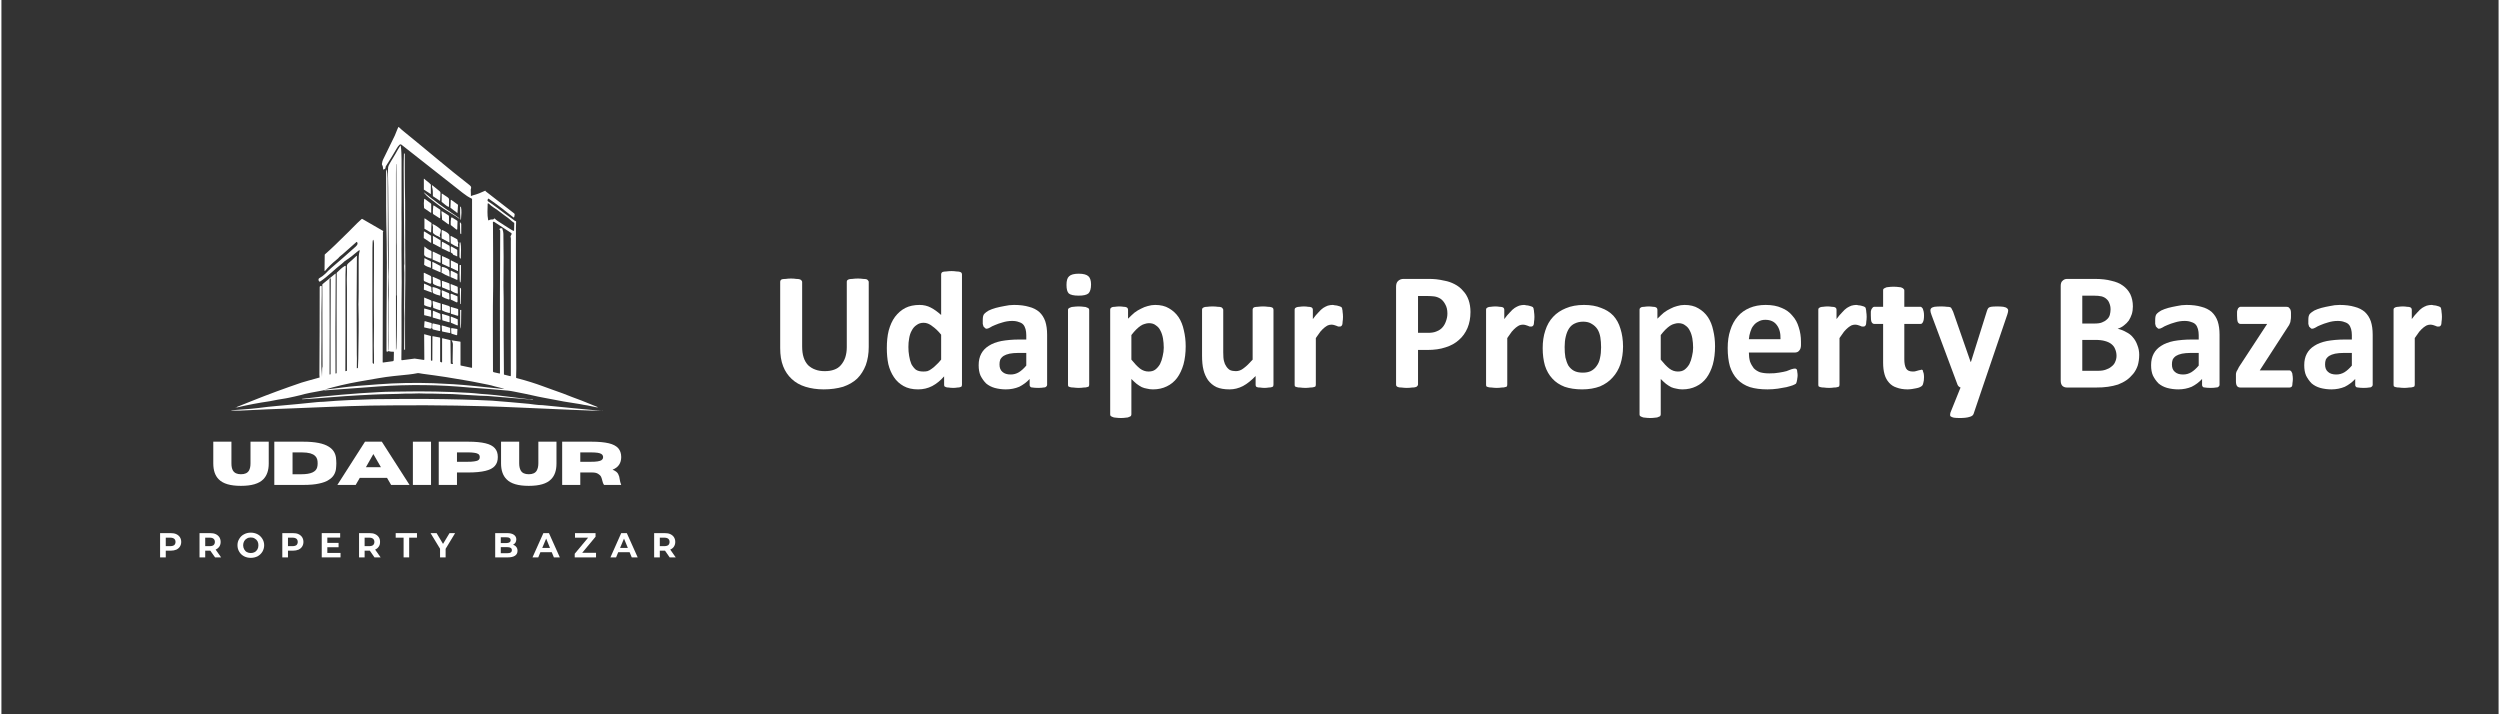 <svg xmlns="http://www.w3.org/2000/svg" xmlns:xlink="http://www.w3.org/1999/xlink" width="140" zoomAndPan="magnify" viewBox="0 0 104.88 30" height="40" preserveAspectRatio="xMidYMid meet" version="1.0"><rect x="0" y="0" width="104.88" height="30" fill="#333333" stroke="none"/><defs><g/><clipPath id="70bc247734"><path d="M 9.793 5.332 L 25.121 5.332 L 25.121 17.148 L 9.793 17.148 Z M 9.793 5.332 " clip-rule="nonzero"/></clipPath><clipPath id="cef98e24bd"><path d="M 9.641 16.672 L 25.281 16.672 L 25.281 17.305 L 9.641 17.305 Z M 9.641 16.672 " clip-rule="nonzero"/></clipPath></defs><g fill="#ffffff" fill-opacity="1"><g transform="translate(32.208, 16.276)"><g><path d="M 4.219 -1.703 C 4.219 -1.422 4.176 -1.164 4.094 -0.938 C 4.008 -0.719 3.891 -0.531 3.734 -0.375 C 3.578 -0.227 3.379 -0.113 3.141 -0.031 C 2.898 0.039 2.629 0.078 2.328 0.078 C 2.047 0.078 1.789 0.039 1.562 -0.031 C 1.332 -0.102 1.141 -0.211 0.984 -0.359 C 0.828 -0.504 0.707 -0.68 0.625 -0.891 C 0.539 -1.109 0.5 -1.363 0.5 -1.656 L 0.5 -4.438 C 0.5 -4.457 0.504 -4.477 0.516 -4.5 C 0.523 -4.52 0.547 -4.535 0.578 -4.547 C 0.617 -4.555 0.672 -4.562 0.734 -4.562 C 0.797 -4.57 0.867 -4.578 0.953 -4.578 C 1.047 -4.578 1.117 -4.57 1.172 -4.562 C 1.234 -4.562 1.281 -4.555 1.312 -4.547 C 1.352 -4.535 1.379 -4.52 1.391 -4.5 C 1.41 -4.477 1.422 -4.457 1.422 -4.438 L 1.422 -1.734 C 1.422 -1.555 1.441 -1.398 1.484 -1.266 C 1.523 -1.141 1.586 -1.031 1.672 -0.938 C 1.766 -0.852 1.867 -0.789 1.984 -0.75 C 2.098 -0.707 2.227 -0.688 2.375 -0.688 C 2.52 -0.688 2.648 -0.707 2.766 -0.75 C 2.879 -0.789 2.973 -0.852 3.047 -0.938 C 3.129 -1.031 3.191 -1.141 3.234 -1.266 C 3.273 -1.391 3.297 -1.531 3.297 -1.688 L 3.297 -4.438 C 3.297 -4.457 3.301 -4.477 3.312 -4.5 C 3.332 -4.52 3.359 -4.535 3.391 -4.547 C 3.43 -4.555 3.477 -4.562 3.531 -4.562 C 3.594 -4.57 3.672 -4.578 3.766 -4.578 C 3.848 -4.578 3.922 -4.57 3.984 -4.562 C 4.047 -4.562 4.094 -4.555 4.125 -4.547 C 4.156 -4.535 4.176 -4.52 4.188 -4.5 C 4.207 -4.477 4.219 -4.457 4.219 -4.438 Z M 4.219 -1.703 "/></g></g></g><g fill="#ffffff" fill-opacity="1"><g transform="translate(36.921, 16.276)"><g><path d="M 3.422 -0.125 C 3.422 -0.094 3.414 -0.066 3.406 -0.047 C 3.395 -0.035 3.375 -0.023 3.344 -0.016 C 3.32 -0.004 3.285 0 3.234 0 C 3.18 0.008 3.125 0.016 3.062 0.016 C 2.977 0.016 2.91 0.008 2.859 0 C 2.816 0 2.781 -0.004 2.75 -0.016 C 2.727 -0.023 2.707 -0.035 2.688 -0.047 C 2.676 -0.066 2.672 -0.094 2.672 -0.125 L 2.672 -0.469 C 2.516 -0.289 2.348 -0.156 2.172 -0.062 C 1.992 0.031 1.797 0.078 1.578 0.078 C 1.336 0.078 1.133 0.031 0.969 -0.062 C 0.801 -0.156 0.664 -0.281 0.562 -0.438 C 0.457 -0.594 0.379 -0.773 0.328 -0.984 C 0.285 -1.191 0.266 -1.414 0.266 -1.656 C 0.266 -1.926 0.289 -2.172 0.344 -2.391 C 0.406 -2.617 0.492 -2.812 0.609 -2.969 C 0.734 -3.133 0.879 -3.258 1.047 -3.344 C 1.211 -3.426 1.41 -3.469 1.641 -3.469 C 1.816 -3.469 1.973 -3.43 2.109 -3.359 C 2.254 -3.285 2.398 -3.18 2.547 -3.047 L 2.547 -4.75 C 2.547 -4.77 2.551 -4.789 2.562 -4.812 C 2.57 -4.832 2.594 -4.848 2.625 -4.859 C 2.664 -4.867 2.711 -4.875 2.766 -4.875 C 2.828 -4.883 2.898 -4.891 2.984 -4.891 C 3.066 -4.891 3.133 -4.883 3.188 -4.875 C 3.25 -4.875 3.297 -4.867 3.328 -4.859 C 3.367 -4.848 3.395 -4.832 3.406 -4.812 C 3.414 -4.789 3.422 -4.77 3.422 -4.75 Z M 2.547 -2.219 C 2.422 -2.375 2.297 -2.492 2.172 -2.578 C 2.055 -2.672 1.938 -2.719 1.812 -2.719 C 1.695 -2.719 1.598 -2.688 1.516 -2.625 C 1.43 -2.57 1.363 -2.492 1.312 -2.391 C 1.258 -2.297 1.223 -2.188 1.203 -2.062 C 1.18 -1.945 1.172 -1.828 1.172 -1.703 C 1.172 -1.578 1.18 -1.453 1.203 -1.328 C 1.223 -1.203 1.254 -1.086 1.297 -0.984 C 1.348 -0.891 1.41 -0.812 1.484 -0.75 C 1.566 -0.695 1.672 -0.672 1.797 -0.672 C 1.859 -0.672 1.914 -0.676 1.969 -0.688 C 2.031 -0.707 2.086 -0.738 2.141 -0.781 C 2.203 -0.82 2.266 -0.875 2.328 -0.938 C 2.398 -1 2.473 -1.078 2.547 -1.172 Z M 2.547 -2.219 "/></g></g></g><g fill="#ffffff" fill-opacity="1"><g transform="translate(40.794, 16.276)"><g><path d="M 3.125 -0.109 C 3.125 -0.078 3.109 -0.051 3.078 -0.031 C 3.055 -0.008 3.02 0 2.969 0 C 2.926 0.008 2.852 0.016 2.75 0.016 C 2.645 0.016 2.566 0.008 2.516 0 C 2.473 0 2.441 -0.008 2.422 -0.031 C 2.398 -0.051 2.391 -0.078 2.391 -0.109 L 2.391 -0.359 C 2.266 -0.223 2.117 -0.113 1.953 -0.031 C 1.785 0.039 1.598 0.078 1.391 0.078 C 1.223 0.078 1.066 0.055 0.922 0.016 C 0.785 -0.023 0.664 -0.086 0.562 -0.172 C 0.469 -0.266 0.391 -0.375 0.328 -0.5 C 0.273 -0.625 0.25 -0.77 0.25 -0.938 C 0.25 -1.125 0.285 -1.285 0.359 -1.422 C 0.43 -1.555 0.535 -1.664 0.672 -1.75 C 0.816 -1.844 0.992 -1.91 1.203 -1.953 C 1.422 -1.992 1.672 -2.016 1.953 -2.016 L 2.25 -2.016 L 2.25 -2.203 C 2.25 -2.297 2.238 -2.379 2.219 -2.453 C 2.195 -2.535 2.164 -2.598 2.125 -2.641 C 2.082 -2.691 2.02 -2.727 1.938 -2.75 C 1.863 -2.781 1.77 -2.797 1.656 -2.797 C 1.508 -2.797 1.375 -2.773 1.25 -2.734 C 1.133 -2.703 1.031 -2.664 0.938 -2.625 C 0.852 -2.594 0.781 -2.555 0.719 -2.516 C 0.664 -2.484 0.617 -2.469 0.578 -2.469 C 0.555 -2.469 0.535 -2.477 0.516 -2.5 C 0.492 -2.52 0.473 -2.539 0.453 -2.562 C 0.441 -2.594 0.43 -2.629 0.422 -2.672 C 0.422 -2.723 0.422 -2.773 0.422 -2.828 C 0.422 -2.898 0.426 -2.957 0.438 -3 C 0.445 -3.039 0.469 -3.078 0.5 -3.109 C 0.539 -3.148 0.598 -3.191 0.672 -3.234 C 0.754 -3.273 0.852 -3.312 0.969 -3.344 C 1.082 -3.375 1.203 -3.398 1.328 -3.422 C 1.461 -3.453 1.598 -3.469 1.734 -3.469 C 1.984 -3.469 2.191 -3.441 2.359 -3.391 C 2.535 -3.348 2.68 -3.273 2.797 -3.172 C 2.91 -3.066 2.992 -2.938 3.047 -2.781 C 3.098 -2.625 3.125 -2.438 3.125 -2.219 Z M 2.25 -1.453 L 1.906 -1.453 C 1.77 -1.453 1.648 -1.441 1.547 -1.422 C 1.441 -1.398 1.359 -1.367 1.297 -1.328 C 1.234 -1.285 1.188 -1.234 1.156 -1.172 C 1.133 -1.109 1.125 -1.039 1.125 -0.969 C 1.125 -0.832 1.164 -0.727 1.25 -0.656 C 1.332 -0.582 1.445 -0.547 1.594 -0.547 C 1.719 -0.547 1.832 -0.578 1.938 -0.641 C 2.039 -0.703 2.145 -0.797 2.25 -0.922 Z M 2.25 -1.453 "/></g></g></g><g fill="#ffffff" fill-opacity="1"><g transform="translate(44.358, 16.276)"><g><path d="M 1.328 -0.125 C 1.328 -0.094 1.32 -0.066 1.312 -0.047 C 1.301 -0.035 1.273 -0.023 1.234 -0.016 C 1.203 -0.004 1.156 0 1.094 0 C 1.039 0.008 0.973 0.016 0.891 0.016 C 0.805 0.016 0.734 0.008 0.672 0 C 0.617 0 0.57 -0.004 0.531 -0.016 C 0.5 -0.023 0.473 -0.035 0.453 -0.047 C 0.441 -0.066 0.438 -0.094 0.438 -0.125 L 0.438 -3.25 C 0.438 -3.281 0.441 -3.301 0.453 -3.312 C 0.473 -3.332 0.5 -3.348 0.531 -3.359 C 0.57 -3.379 0.617 -3.391 0.672 -3.391 C 0.734 -3.398 0.805 -3.406 0.891 -3.406 C 0.973 -3.406 1.039 -3.398 1.094 -3.391 C 1.156 -3.391 1.203 -3.379 1.234 -3.359 C 1.273 -3.348 1.301 -3.332 1.312 -3.312 C 1.32 -3.301 1.328 -3.281 1.328 -3.25 Z M 1.406 -4.328 C 1.406 -4.148 1.367 -4.023 1.297 -3.953 C 1.223 -3.891 1.086 -3.859 0.891 -3.859 C 0.68 -3.859 0.539 -3.891 0.469 -3.953 C 0.406 -4.016 0.375 -4.133 0.375 -4.312 C 0.375 -4.488 0.41 -4.609 0.484 -4.672 C 0.555 -4.742 0.691 -4.781 0.891 -4.781 C 1.086 -4.781 1.223 -4.742 1.297 -4.672 C 1.367 -4.609 1.406 -4.492 1.406 -4.328 Z M 1.406 -4.328 "/></g></g></g><g fill="#ffffff" fill-opacity="1"><g transform="translate(46.13, 16.276)"><g><path d="M 3.609 -1.734 C 3.609 -1.453 3.578 -1.195 3.516 -0.969 C 3.453 -0.75 3.363 -0.562 3.25 -0.406 C 3.133 -0.25 2.988 -0.129 2.812 -0.047 C 2.645 0.035 2.453 0.078 2.234 0.078 C 2.141 0.078 2.055 0.066 1.984 0.047 C 1.91 0.035 1.836 0.016 1.766 -0.016 C 1.691 -0.055 1.617 -0.102 1.547 -0.156 C 1.473 -0.219 1.398 -0.285 1.328 -0.359 L 1.328 1.125 C 1.328 1.145 1.32 1.164 1.312 1.188 C 1.301 1.207 1.273 1.223 1.234 1.234 C 1.203 1.254 1.156 1.266 1.094 1.266 C 1.039 1.273 0.973 1.281 0.891 1.281 C 0.805 1.281 0.734 1.273 0.672 1.266 C 0.617 1.266 0.57 1.254 0.531 1.234 C 0.5 1.223 0.473 1.207 0.453 1.188 C 0.441 1.164 0.438 1.145 0.438 1.125 L 0.438 -3.266 C 0.438 -3.285 0.441 -3.305 0.453 -3.328 C 0.473 -3.348 0.492 -3.363 0.516 -3.375 C 0.547 -3.383 0.586 -3.391 0.641 -3.391 C 0.691 -3.398 0.754 -3.406 0.828 -3.406 C 0.891 -3.406 0.945 -3.398 1 -3.391 C 1.051 -3.391 1.086 -3.383 1.109 -3.375 C 1.141 -3.363 1.16 -3.348 1.172 -3.328 C 1.18 -3.305 1.188 -3.285 1.188 -3.266 L 1.188 -2.891 C 1.281 -2.984 1.367 -3.066 1.453 -3.141 C 1.547 -3.211 1.641 -3.27 1.734 -3.312 C 1.828 -3.363 1.922 -3.398 2.016 -3.422 C 2.117 -3.453 2.223 -3.469 2.328 -3.469 C 2.555 -3.469 2.75 -3.422 2.906 -3.328 C 3.07 -3.234 3.207 -3.109 3.312 -2.953 C 3.414 -2.797 3.488 -2.613 3.531 -2.406 C 3.582 -2.195 3.609 -1.973 3.609 -1.734 Z M 2.688 -1.672 C 2.688 -1.805 2.676 -1.938 2.656 -2.062 C 2.633 -2.188 2.598 -2.297 2.547 -2.391 C 2.504 -2.484 2.441 -2.555 2.359 -2.609 C 2.285 -2.672 2.188 -2.703 2.062 -2.703 C 2.008 -2.703 1.953 -2.691 1.891 -2.672 C 1.836 -2.66 1.781 -2.633 1.719 -2.594 C 1.656 -2.551 1.594 -2.5 1.531 -2.438 C 1.469 -2.375 1.398 -2.297 1.328 -2.203 L 1.328 -1.172 C 1.453 -1.016 1.57 -0.891 1.688 -0.797 C 1.801 -0.711 1.922 -0.672 2.047 -0.672 C 2.16 -0.672 2.254 -0.695 2.328 -0.75 C 2.41 -0.812 2.477 -0.891 2.531 -0.984 C 2.582 -1.086 2.617 -1.195 2.641 -1.312 C 2.672 -1.438 2.688 -1.555 2.688 -1.672 Z M 2.688 -1.672 "/></g></g></g><g fill="#ffffff" fill-opacity="1"><g transform="translate(50.004, 16.276)"><g><path d="M 3.422 -0.125 C 3.422 -0.094 3.414 -0.066 3.406 -0.047 C 3.395 -0.035 3.375 -0.023 3.344 -0.016 C 3.312 -0.004 3.27 0 3.219 0 C 3.176 0.008 3.117 0.016 3.047 0.016 C 2.973 0.016 2.91 0.008 2.859 0 C 2.805 0 2.766 -0.004 2.734 -0.016 C 2.711 -0.023 2.695 -0.035 2.688 -0.047 C 2.676 -0.066 2.672 -0.094 2.672 -0.125 L 2.672 -0.484 C 2.492 -0.297 2.316 -0.156 2.141 -0.062 C 1.961 0.031 1.773 0.078 1.578 0.078 C 1.359 0.078 1.176 0.047 1.031 -0.016 C 0.883 -0.086 0.766 -0.188 0.672 -0.312 C 0.586 -0.438 0.523 -0.578 0.484 -0.734 C 0.441 -0.898 0.422 -1.102 0.422 -1.344 L 0.422 -3.266 C 0.422 -3.285 0.426 -3.305 0.438 -3.328 C 0.457 -3.348 0.484 -3.363 0.516 -3.375 C 0.547 -3.383 0.586 -3.391 0.641 -3.391 C 0.703 -3.398 0.773 -3.406 0.859 -3.406 C 0.953 -3.406 1.023 -3.398 1.078 -3.391 C 1.141 -3.391 1.188 -3.383 1.219 -3.375 C 1.25 -3.363 1.27 -3.348 1.281 -3.328 C 1.301 -3.305 1.312 -3.285 1.312 -3.266 L 1.312 -1.484 C 1.312 -1.316 1.32 -1.191 1.344 -1.109 C 1.363 -1.023 1.395 -0.953 1.438 -0.891 C 1.477 -0.828 1.531 -0.773 1.594 -0.734 C 1.664 -0.703 1.75 -0.688 1.844 -0.688 C 1.957 -0.688 2.066 -0.727 2.172 -0.812 C 2.285 -0.895 2.41 -1.016 2.547 -1.172 L 2.547 -3.266 C 2.547 -3.285 2.551 -3.305 2.562 -3.328 C 2.57 -3.348 2.594 -3.363 2.625 -3.375 C 2.664 -3.383 2.711 -3.391 2.766 -3.391 C 2.828 -3.398 2.898 -3.406 2.984 -3.406 C 3.066 -3.406 3.133 -3.398 3.188 -3.391 C 3.25 -3.391 3.297 -3.383 3.328 -3.375 C 3.367 -3.363 3.395 -3.348 3.406 -3.328 C 3.414 -3.305 3.422 -3.285 3.422 -3.266 Z M 3.422 -0.125 "/></g></g></g><g fill="#ffffff" fill-opacity="1"><g transform="translate(53.877, 16.276)"><g><path d="M 2.469 -2.969 C 2.469 -2.883 2.461 -2.816 2.453 -2.766 C 2.453 -2.711 2.445 -2.672 2.438 -2.641 C 2.426 -2.609 2.41 -2.586 2.391 -2.578 C 2.379 -2.566 2.363 -2.562 2.344 -2.562 C 2.32 -2.562 2.297 -2.562 2.266 -2.562 C 2.242 -2.57 2.219 -2.582 2.188 -2.594 C 2.164 -2.602 2.133 -2.613 2.094 -2.625 C 2.062 -2.633 2.023 -2.641 1.984 -2.641 C 1.93 -2.641 1.879 -2.629 1.828 -2.609 C 1.785 -2.586 1.738 -2.555 1.688 -2.516 C 1.633 -2.473 1.578 -2.414 1.516 -2.344 C 1.461 -2.27 1.398 -2.18 1.328 -2.078 L 1.328 -0.125 C 1.328 -0.094 1.32 -0.066 1.312 -0.047 C 1.301 -0.035 1.273 -0.023 1.234 -0.016 C 1.203 -0.004 1.156 0 1.094 0 C 1.039 0.008 0.973 0.016 0.891 0.016 C 0.805 0.016 0.734 0.008 0.672 0 C 0.617 0 0.57 -0.004 0.531 -0.016 C 0.5 -0.023 0.473 -0.035 0.453 -0.047 C 0.441 -0.066 0.438 -0.094 0.438 -0.125 L 0.438 -3.266 C 0.438 -3.285 0.441 -3.305 0.453 -3.328 C 0.473 -3.348 0.5 -3.363 0.531 -3.375 C 0.562 -3.383 0.598 -3.391 0.641 -3.391 C 0.691 -3.398 0.754 -3.406 0.828 -3.406 C 0.898 -3.406 0.957 -3.398 1 -3.391 C 1.051 -3.391 1.094 -3.383 1.125 -3.375 C 1.156 -3.363 1.176 -3.348 1.188 -3.328 C 1.195 -3.305 1.203 -3.285 1.203 -3.266 L 1.203 -2.875 C 1.285 -2.988 1.363 -3.082 1.438 -3.156 C 1.508 -3.238 1.578 -3.301 1.641 -3.344 C 1.703 -3.383 1.766 -3.414 1.828 -3.438 C 1.898 -3.457 1.969 -3.469 2.031 -3.469 C 2.062 -3.469 2.094 -3.461 2.125 -3.453 C 2.164 -3.453 2.203 -3.445 2.234 -3.438 C 2.273 -3.426 2.312 -3.414 2.344 -3.406 C 2.375 -3.395 2.395 -3.383 2.406 -3.375 C 2.414 -3.363 2.422 -3.352 2.422 -3.344 C 2.43 -3.332 2.438 -3.312 2.438 -3.281 C 2.445 -3.258 2.453 -3.223 2.453 -3.172 C 2.461 -3.117 2.469 -3.051 2.469 -2.969 Z M 2.469 -2.969 "/></g></g></g><g fill="#ffffff" fill-opacity="1"><g transform="translate(56.443, 16.276)"><g/></g></g><g fill="#ffffff" fill-opacity="1"><g transform="translate(58.075, 16.276)"><g><path d="M 3.625 -3.172 C 3.625 -2.922 3.582 -2.695 3.5 -2.5 C 3.414 -2.301 3.297 -2.133 3.141 -2 C 2.992 -1.863 2.805 -1.758 2.578 -1.688 C 2.359 -1.613 2.102 -1.578 1.812 -1.578 L 1.422 -1.578 L 1.422 -0.125 C 1.422 -0.102 1.41 -0.082 1.391 -0.062 C 1.379 -0.039 1.352 -0.023 1.312 -0.016 C 1.281 -0.004 1.234 0 1.172 0 C 1.117 0.008 1.047 0.016 0.953 0.016 C 0.867 0.016 0.797 0.008 0.734 0 C 0.672 0 0.625 -0.004 0.594 -0.016 C 0.562 -0.023 0.535 -0.039 0.516 -0.062 C 0.504 -0.082 0.5 -0.102 0.5 -0.125 L 0.5 -4.234 C 0.5 -4.336 0.523 -4.414 0.578 -4.469 C 0.641 -4.531 0.719 -4.562 0.812 -4.562 L 1.891 -4.562 C 1.992 -4.562 2.094 -4.555 2.188 -4.547 C 2.289 -4.535 2.41 -4.516 2.547 -4.484 C 2.68 -4.461 2.816 -4.414 2.953 -4.344 C 3.098 -4.27 3.219 -4.176 3.312 -4.062 C 3.414 -3.957 3.492 -3.828 3.547 -3.672 C 3.598 -3.523 3.625 -3.359 3.625 -3.172 Z M 2.656 -3.109 C 2.656 -3.266 2.625 -3.395 2.562 -3.5 C 2.508 -3.602 2.441 -3.68 2.359 -3.734 C 2.273 -3.785 2.188 -3.816 2.094 -3.828 C 2.008 -3.836 1.914 -3.844 1.812 -3.844 L 1.422 -3.844 L 1.422 -2.297 L 1.844 -2.297 C 1.988 -2.297 2.109 -2.316 2.203 -2.359 C 2.305 -2.398 2.391 -2.457 2.453 -2.531 C 2.516 -2.602 2.562 -2.688 2.594 -2.781 C 2.633 -2.883 2.656 -2.992 2.656 -3.109 Z M 2.656 -3.109 "/></g></g></g><g fill="#ffffff" fill-opacity="1"><g transform="translate(61.917, 16.276)"><g><path d="M 2.469 -2.969 C 2.469 -2.883 2.461 -2.816 2.453 -2.766 C 2.453 -2.711 2.445 -2.672 2.438 -2.641 C 2.426 -2.609 2.41 -2.586 2.391 -2.578 C 2.379 -2.566 2.363 -2.562 2.344 -2.562 C 2.32 -2.562 2.297 -2.562 2.266 -2.562 C 2.242 -2.57 2.219 -2.582 2.188 -2.594 C 2.164 -2.602 2.133 -2.613 2.094 -2.625 C 2.062 -2.633 2.023 -2.641 1.984 -2.641 C 1.93 -2.641 1.879 -2.629 1.828 -2.609 C 1.785 -2.586 1.738 -2.555 1.688 -2.516 C 1.633 -2.473 1.578 -2.414 1.516 -2.344 C 1.461 -2.27 1.398 -2.18 1.328 -2.078 L 1.328 -0.125 C 1.328 -0.094 1.32 -0.066 1.312 -0.047 C 1.301 -0.035 1.273 -0.023 1.234 -0.016 C 1.203 -0.004 1.156 0 1.094 0 C 1.039 0.008 0.973 0.016 0.891 0.016 C 0.805 0.016 0.734 0.008 0.672 0 C 0.617 0 0.57 -0.004 0.531 -0.016 C 0.5 -0.023 0.473 -0.035 0.453 -0.047 C 0.441 -0.066 0.438 -0.094 0.438 -0.125 L 0.438 -3.266 C 0.438 -3.285 0.441 -3.305 0.453 -3.328 C 0.473 -3.348 0.5 -3.363 0.531 -3.375 C 0.562 -3.383 0.598 -3.391 0.641 -3.391 C 0.691 -3.398 0.754 -3.406 0.828 -3.406 C 0.898 -3.406 0.957 -3.398 1 -3.391 C 1.051 -3.391 1.094 -3.383 1.125 -3.375 C 1.156 -3.363 1.176 -3.348 1.188 -3.328 C 1.195 -3.305 1.203 -3.285 1.203 -3.266 L 1.203 -2.875 C 1.285 -2.988 1.363 -3.082 1.438 -3.156 C 1.508 -3.238 1.578 -3.301 1.641 -3.344 C 1.703 -3.383 1.766 -3.414 1.828 -3.438 C 1.898 -3.457 1.969 -3.469 2.031 -3.469 C 2.062 -3.469 2.094 -3.461 2.125 -3.453 C 2.164 -3.453 2.203 -3.445 2.234 -3.438 C 2.273 -3.426 2.312 -3.414 2.344 -3.406 C 2.375 -3.395 2.395 -3.383 2.406 -3.375 C 2.414 -3.363 2.422 -3.352 2.422 -3.344 C 2.43 -3.332 2.438 -3.312 2.438 -3.281 C 2.445 -3.258 2.453 -3.223 2.453 -3.172 C 2.461 -3.117 2.469 -3.051 2.469 -2.969 Z M 2.469 -2.969 "/></g></g></g><g fill="#ffffff" fill-opacity="1"><g transform="translate(64.483, 16.276)"><g><path d="M 3.625 -1.719 C 3.625 -1.457 3.586 -1.211 3.516 -0.984 C 3.441 -0.766 3.332 -0.578 3.188 -0.422 C 3.051 -0.266 2.875 -0.141 2.656 -0.047 C 2.438 0.035 2.188 0.078 1.906 0.078 C 1.625 0.078 1.379 0.039 1.172 -0.031 C 0.961 -0.113 0.789 -0.227 0.656 -0.375 C 0.52 -0.52 0.414 -0.703 0.344 -0.922 C 0.281 -1.141 0.25 -1.383 0.25 -1.656 C 0.25 -1.926 0.285 -2.172 0.359 -2.391 C 0.43 -2.617 0.539 -2.812 0.688 -2.969 C 0.832 -3.125 1.008 -3.242 1.219 -3.328 C 1.438 -3.422 1.691 -3.469 1.984 -3.469 C 2.266 -3.469 2.504 -3.426 2.703 -3.344 C 2.91 -3.27 3.082 -3.16 3.219 -3.016 C 3.352 -2.867 3.453 -2.688 3.516 -2.469 C 3.586 -2.25 3.625 -2 3.625 -1.719 Z M 2.703 -1.688 C 2.703 -1.844 2.691 -1.984 2.672 -2.109 C 2.648 -2.242 2.609 -2.359 2.547 -2.453 C 2.484 -2.547 2.406 -2.617 2.312 -2.672 C 2.219 -2.734 2.098 -2.766 1.953 -2.766 C 1.816 -2.766 1.695 -2.738 1.594 -2.688 C 1.5 -2.645 1.422 -2.578 1.359 -2.484 C 1.297 -2.391 1.25 -2.273 1.219 -2.141 C 1.188 -2.016 1.172 -1.867 1.172 -1.703 C 1.172 -1.547 1.18 -1.398 1.203 -1.266 C 1.234 -1.141 1.273 -1.023 1.328 -0.922 C 1.391 -0.828 1.469 -0.754 1.562 -0.703 C 1.664 -0.648 1.789 -0.625 1.938 -0.625 C 2.062 -0.625 2.172 -0.645 2.266 -0.688 C 2.367 -0.738 2.453 -0.812 2.516 -0.906 C 2.586 -1 2.633 -1.109 2.656 -1.234 C 2.688 -1.367 2.703 -1.52 2.703 -1.688 Z M 2.703 -1.688 "/></g></g></g><g fill="#ffffff" fill-opacity="1"><g transform="translate(68.363, 16.276)"><g><path d="M 3.609 -1.734 C 3.609 -1.453 3.578 -1.195 3.516 -0.969 C 3.453 -0.75 3.363 -0.562 3.25 -0.406 C 3.133 -0.25 2.988 -0.129 2.812 -0.047 C 2.645 0.035 2.453 0.078 2.234 0.078 C 2.141 0.078 2.055 0.066 1.984 0.047 C 1.91 0.035 1.836 0.016 1.766 -0.016 C 1.691 -0.055 1.617 -0.102 1.547 -0.156 C 1.473 -0.219 1.398 -0.285 1.328 -0.359 L 1.328 1.125 C 1.328 1.145 1.32 1.164 1.312 1.188 C 1.301 1.207 1.273 1.223 1.234 1.234 C 1.203 1.254 1.156 1.266 1.094 1.266 C 1.039 1.273 0.973 1.281 0.891 1.281 C 0.805 1.281 0.734 1.273 0.672 1.266 C 0.617 1.266 0.57 1.254 0.531 1.234 C 0.5 1.223 0.473 1.207 0.453 1.188 C 0.441 1.164 0.438 1.145 0.438 1.125 L 0.438 -3.266 C 0.438 -3.285 0.441 -3.305 0.453 -3.328 C 0.473 -3.348 0.492 -3.363 0.516 -3.375 C 0.547 -3.383 0.586 -3.391 0.641 -3.391 C 0.691 -3.398 0.754 -3.406 0.828 -3.406 C 0.891 -3.406 0.945 -3.398 1 -3.391 C 1.051 -3.391 1.086 -3.383 1.109 -3.375 C 1.141 -3.363 1.16 -3.348 1.172 -3.328 C 1.18 -3.305 1.188 -3.285 1.188 -3.266 L 1.188 -2.891 C 1.281 -2.984 1.367 -3.066 1.453 -3.141 C 1.547 -3.211 1.641 -3.27 1.734 -3.312 C 1.828 -3.363 1.922 -3.398 2.016 -3.422 C 2.117 -3.453 2.223 -3.469 2.328 -3.469 C 2.555 -3.469 2.75 -3.422 2.906 -3.328 C 3.07 -3.234 3.207 -3.109 3.312 -2.953 C 3.414 -2.797 3.488 -2.613 3.531 -2.406 C 3.582 -2.195 3.609 -1.973 3.609 -1.734 Z M 2.688 -1.672 C 2.688 -1.805 2.676 -1.938 2.656 -2.062 C 2.633 -2.188 2.598 -2.297 2.547 -2.391 C 2.504 -2.484 2.441 -2.555 2.359 -2.609 C 2.285 -2.672 2.188 -2.703 2.062 -2.703 C 2.008 -2.703 1.953 -2.691 1.891 -2.672 C 1.836 -2.66 1.781 -2.633 1.719 -2.594 C 1.656 -2.551 1.594 -2.5 1.531 -2.438 C 1.469 -2.375 1.398 -2.297 1.328 -2.203 L 1.328 -1.172 C 1.453 -1.016 1.57 -0.891 1.688 -0.797 C 1.801 -0.711 1.922 -0.672 2.047 -0.672 C 2.16 -0.672 2.254 -0.695 2.328 -0.75 C 2.41 -0.812 2.477 -0.891 2.531 -0.984 C 2.582 -1.086 2.617 -1.195 2.641 -1.312 C 2.672 -1.438 2.688 -1.555 2.688 -1.672 Z M 2.688 -1.672 "/></g></g></g><g fill="#ffffff" fill-opacity="1"><g transform="translate(72.237, 16.276)"><g><path d="M 3.344 -1.781 C 3.344 -1.676 3.316 -1.598 3.266 -1.547 C 3.223 -1.492 3.16 -1.469 3.078 -1.469 L 1.156 -1.469 C 1.156 -1.332 1.172 -1.207 1.203 -1.094 C 1.242 -0.988 1.297 -0.895 1.359 -0.812 C 1.43 -0.738 1.52 -0.68 1.625 -0.641 C 1.738 -0.609 1.867 -0.594 2.016 -0.594 C 2.172 -0.594 2.305 -0.602 2.422 -0.625 C 2.547 -0.645 2.648 -0.664 2.734 -0.688 C 2.816 -0.719 2.883 -0.742 2.938 -0.766 C 3 -0.785 3.051 -0.797 3.094 -0.797 C 3.113 -0.797 3.129 -0.789 3.141 -0.781 C 3.148 -0.781 3.16 -0.77 3.172 -0.75 C 3.18 -0.727 3.188 -0.695 3.188 -0.656 C 3.195 -0.613 3.203 -0.566 3.203 -0.516 C 3.203 -0.461 3.195 -0.414 3.188 -0.375 C 3.188 -0.344 3.18 -0.312 3.172 -0.281 C 3.172 -0.258 3.164 -0.238 3.156 -0.219 C 3.156 -0.195 3.145 -0.176 3.125 -0.156 C 3.113 -0.145 3.07 -0.125 3 -0.094 C 2.938 -0.07 2.848 -0.047 2.734 -0.016 C 2.629 0.004 2.508 0.023 2.375 0.047 C 2.238 0.066 2.094 0.078 1.938 0.078 C 1.656 0.078 1.41 0.047 1.203 -0.016 C 0.992 -0.086 0.816 -0.195 0.672 -0.344 C 0.535 -0.488 0.43 -0.672 0.359 -0.891 C 0.297 -1.109 0.266 -1.363 0.266 -1.656 C 0.266 -1.938 0.301 -2.188 0.375 -2.406 C 0.445 -2.633 0.551 -2.828 0.688 -2.984 C 0.82 -3.141 0.988 -3.258 1.188 -3.344 C 1.383 -3.426 1.609 -3.469 1.859 -3.469 C 2.129 -3.469 2.352 -3.426 2.531 -3.344 C 2.719 -3.27 2.867 -3.16 2.984 -3.016 C 3.109 -2.879 3.195 -2.719 3.25 -2.531 C 3.312 -2.344 3.344 -2.141 3.344 -1.922 Z M 2.484 -2.031 C 2.492 -2.281 2.441 -2.477 2.328 -2.625 C 2.223 -2.77 2.062 -2.844 1.844 -2.844 C 1.727 -2.844 1.629 -2.816 1.547 -2.766 C 1.461 -2.723 1.395 -2.664 1.344 -2.594 C 1.289 -2.531 1.25 -2.445 1.219 -2.344 C 1.188 -2.25 1.164 -2.145 1.156 -2.031 Z M 2.484 -2.031 "/></g></g></g><g fill="#ffffff" fill-opacity="1"><g transform="translate(75.871, 16.276)"><g><path d="M 2.469 -2.969 C 2.469 -2.883 2.461 -2.816 2.453 -2.766 C 2.453 -2.711 2.445 -2.672 2.438 -2.641 C 2.426 -2.609 2.41 -2.586 2.391 -2.578 C 2.379 -2.566 2.363 -2.562 2.344 -2.562 C 2.32 -2.562 2.297 -2.562 2.266 -2.562 C 2.242 -2.57 2.219 -2.582 2.188 -2.594 C 2.164 -2.602 2.133 -2.613 2.094 -2.625 C 2.062 -2.633 2.023 -2.641 1.984 -2.641 C 1.93 -2.641 1.879 -2.629 1.828 -2.609 C 1.785 -2.586 1.738 -2.555 1.688 -2.516 C 1.633 -2.473 1.578 -2.414 1.516 -2.344 C 1.461 -2.27 1.398 -2.18 1.328 -2.078 L 1.328 -0.125 C 1.328 -0.094 1.32 -0.066 1.312 -0.047 C 1.301 -0.035 1.273 -0.023 1.234 -0.016 C 1.203 -0.004 1.156 0 1.094 0 C 1.039 0.008 0.973 0.016 0.891 0.016 C 0.805 0.016 0.734 0.008 0.672 0 C 0.617 0 0.57 -0.004 0.531 -0.016 C 0.5 -0.023 0.473 -0.035 0.453 -0.047 C 0.441 -0.066 0.438 -0.094 0.438 -0.125 L 0.438 -3.266 C 0.438 -3.285 0.441 -3.305 0.453 -3.328 C 0.473 -3.348 0.5 -3.363 0.531 -3.375 C 0.562 -3.383 0.598 -3.391 0.641 -3.391 C 0.691 -3.398 0.754 -3.406 0.828 -3.406 C 0.898 -3.406 0.957 -3.398 1 -3.391 C 1.051 -3.391 1.094 -3.383 1.125 -3.375 C 1.156 -3.363 1.176 -3.348 1.188 -3.328 C 1.195 -3.305 1.203 -3.285 1.203 -3.266 L 1.203 -2.875 C 1.285 -2.988 1.363 -3.082 1.438 -3.156 C 1.508 -3.238 1.578 -3.301 1.641 -3.344 C 1.703 -3.383 1.766 -3.414 1.828 -3.438 C 1.898 -3.457 1.969 -3.469 2.031 -3.469 C 2.062 -3.469 2.094 -3.461 2.125 -3.453 C 2.164 -3.453 2.203 -3.445 2.234 -3.438 C 2.273 -3.426 2.312 -3.414 2.344 -3.406 C 2.375 -3.395 2.395 -3.383 2.406 -3.375 C 2.414 -3.363 2.422 -3.352 2.422 -3.344 C 2.43 -3.332 2.438 -3.312 2.438 -3.281 C 2.445 -3.258 2.453 -3.223 2.453 -3.172 C 2.461 -3.117 2.469 -3.051 2.469 -2.969 Z M 2.469 -2.969 "/></g></g></g><g fill="#ffffff" fill-opacity="1"><g transform="translate(78.437, 16.276)"><g><path d="M 2.312 -0.438 C 2.312 -0.332 2.301 -0.25 2.281 -0.188 C 2.27 -0.133 2.254 -0.098 2.234 -0.078 C 2.211 -0.055 2.18 -0.035 2.141 -0.016 C 2.098 0.004 2.047 0.02 1.984 0.031 C 1.93 0.039 1.875 0.051 1.812 0.062 C 1.75 0.07 1.688 0.078 1.625 0.078 C 1.445 0.078 1.289 0.051 1.156 0 C 1.031 -0.039 0.926 -0.109 0.844 -0.203 C 0.758 -0.297 0.695 -0.41 0.656 -0.547 C 0.613 -0.691 0.594 -0.859 0.594 -1.047 L 0.594 -2.672 L 0.219 -2.672 C 0.176 -2.672 0.141 -2.695 0.109 -2.75 C 0.086 -2.801 0.078 -2.895 0.078 -3.031 C 0.078 -3.094 0.078 -3.145 0.078 -3.188 C 0.086 -3.238 0.098 -3.273 0.109 -3.297 C 0.129 -3.328 0.145 -3.348 0.156 -3.359 C 0.176 -3.379 0.195 -3.391 0.219 -3.391 L 0.594 -3.391 L 0.594 -4.078 C 0.594 -4.109 0.598 -4.129 0.609 -4.141 C 0.629 -4.16 0.656 -4.176 0.688 -4.188 C 0.719 -4.207 0.758 -4.219 0.812 -4.219 C 0.875 -4.227 0.945 -4.234 1.031 -4.234 C 1.125 -4.234 1.195 -4.227 1.25 -4.219 C 1.312 -4.219 1.359 -4.207 1.391 -4.188 C 1.422 -4.176 1.441 -4.16 1.453 -4.141 C 1.473 -4.129 1.484 -4.109 1.484 -4.078 L 1.484 -3.391 L 2.172 -3.391 C 2.191 -3.391 2.207 -3.379 2.219 -3.359 C 2.238 -3.348 2.254 -3.328 2.266 -3.297 C 2.273 -3.273 2.285 -3.238 2.297 -3.188 C 2.305 -3.145 2.312 -3.094 2.312 -3.031 C 2.312 -2.895 2.297 -2.801 2.266 -2.75 C 2.242 -2.695 2.211 -2.672 2.172 -2.672 L 1.484 -2.672 L 1.484 -1.188 C 1.484 -1.02 1.508 -0.891 1.562 -0.797 C 1.613 -0.711 1.707 -0.672 1.844 -0.672 C 1.895 -0.672 1.938 -0.676 1.969 -0.688 C 2.008 -0.695 2.047 -0.707 2.078 -0.719 C 2.109 -0.727 2.133 -0.734 2.156 -0.734 C 2.176 -0.742 2.191 -0.75 2.203 -0.75 C 2.223 -0.75 2.238 -0.742 2.25 -0.734 C 2.258 -0.734 2.266 -0.719 2.266 -0.688 C 2.273 -0.664 2.285 -0.633 2.297 -0.594 C 2.305 -0.551 2.312 -0.5 2.312 -0.438 Z M 2.312 -0.438 "/></g></g></g><g fill="#ffffff" fill-opacity="1"><g transform="translate(80.939, 16.276)"><g><path d="M 2.266 0 L 1.891 1.109 C 1.867 1.172 1.812 1.211 1.719 1.234 C 1.625 1.266 1.484 1.281 1.297 1.281 C 1.203 1.281 1.125 1.273 1.062 1.266 C 1.008 1.254 0.969 1.238 0.938 1.219 C 0.914 1.207 0.906 1.188 0.906 1.156 C 0.906 1.125 0.91 1.086 0.922 1.047 L 1.344 0 C 1.312 -0.008 1.281 -0.031 1.25 -0.062 C 1.227 -0.094 1.211 -0.125 1.203 -0.156 L 0.125 -3.047 C 0.094 -3.129 0.078 -3.191 0.078 -3.234 C 0.078 -3.273 0.086 -3.305 0.109 -3.328 C 0.141 -3.359 0.188 -3.379 0.25 -3.391 C 0.32 -3.398 0.414 -3.406 0.531 -3.406 C 0.633 -3.406 0.711 -3.398 0.766 -3.391 C 0.828 -3.391 0.875 -3.383 0.906 -3.375 C 0.938 -3.363 0.957 -3.344 0.969 -3.312 C 0.988 -3.281 1.008 -3.238 1.031 -3.188 L 1.766 -1.078 L 1.781 -1.078 L 2.453 -3.219 C 2.473 -3.281 2.492 -3.32 2.516 -3.344 C 2.535 -3.363 2.57 -3.379 2.625 -3.391 C 2.676 -3.398 2.766 -3.406 2.891 -3.406 C 2.992 -3.406 3.078 -3.398 3.141 -3.391 C 3.211 -3.379 3.266 -3.359 3.297 -3.328 C 3.328 -3.305 3.344 -3.273 3.344 -3.234 C 3.344 -3.191 3.332 -3.141 3.312 -3.078 Z M 2.266 0 "/></g></g></g><g fill="#ffffff" fill-opacity="1"><g transform="translate(84.358, 16.276)"><g/></g></g><g fill="#ffffff" fill-opacity="1"><g transform="translate(85.99, 16.276)"><g><path d="M 3.797 -1.375 C 3.797 -1.207 3.773 -1.055 3.734 -0.922 C 3.691 -0.797 3.629 -0.68 3.547 -0.578 C 3.461 -0.473 3.367 -0.383 3.266 -0.312 C 3.16 -0.238 3.039 -0.176 2.906 -0.125 C 2.77 -0.082 2.629 -0.051 2.484 -0.031 C 2.336 -0.008 2.172 0 1.984 0 L 0.766 0 C 0.691 0 0.629 -0.02 0.578 -0.062 C 0.523 -0.113 0.5 -0.191 0.5 -0.297 L 0.5 -4.266 C 0.5 -4.367 0.523 -4.441 0.578 -4.484 C 0.629 -4.535 0.691 -4.562 0.766 -4.562 L 1.922 -4.562 C 2.203 -4.562 2.438 -4.535 2.625 -4.484 C 2.82 -4.441 2.984 -4.375 3.109 -4.281 C 3.242 -4.188 3.348 -4.066 3.422 -3.922 C 3.492 -3.773 3.531 -3.602 3.531 -3.406 C 3.531 -3.289 3.516 -3.18 3.484 -3.078 C 3.453 -2.984 3.41 -2.895 3.359 -2.812 C 3.305 -2.738 3.238 -2.672 3.156 -2.609 C 3.082 -2.547 2.992 -2.5 2.891 -2.469 C 3.023 -2.438 3.145 -2.391 3.25 -2.328 C 3.363 -2.273 3.457 -2.203 3.531 -2.109 C 3.613 -2.016 3.676 -1.906 3.719 -1.781 C 3.77 -1.656 3.797 -1.52 3.797 -1.375 Z M 2.594 -3.281 C 2.594 -3.375 2.578 -3.457 2.547 -3.531 C 2.523 -3.602 2.484 -3.664 2.422 -3.719 C 2.367 -3.77 2.301 -3.805 2.219 -3.828 C 2.133 -3.848 2.02 -3.859 1.875 -3.859 L 1.406 -3.859 L 1.406 -2.688 L 1.922 -2.688 C 2.055 -2.688 2.16 -2.703 2.234 -2.734 C 2.316 -2.766 2.383 -2.805 2.438 -2.859 C 2.5 -2.91 2.539 -2.973 2.562 -3.047 C 2.582 -3.129 2.594 -3.207 2.594 -3.281 Z M 2.844 -1.328 C 2.844 -1.441 2.82 -1.539 2.781 -1.625 C 2.75 -1.707 2.695 -1.773 2.625 -1.828 C 2.562 -1.879 2.473 -1.922 2.359 -1.953 C 2.254 -1.984 2.117 -2 1.953 -2 L 1.406 -2 L 1.406 -0.703 L 2.078 -0.703 C 2.203 -0.703 2.305 -0.719 2.391 -0.75 C 2.484 -0.781 2.562 -0.82 2.625 -0.875 C 2.695 -0.926 2.75 -0.988 2.781 -1.062 C 2.82 -1.145 2.844 -1.234 2.844 -1.328 Z M 2.844 -1.328 "/></g></g></g><g fill="#ffffff" fill-opacity="1"><g transform="translate(90.036, 16.276)"><g><path d="M 3.125 -0.109 C 3.125 -0.078 3.109 -0.051 3.078 -0.031 C 3.055 -0.008 3.02 0 2.969 0 C 2.926 0.008 2.852 0.016 2.75 0.016 C 2.645 0.016 2.566 0.008 2.516 0 C 2.473 0 2.441 -0.008 2.422 -0.031 C 2.398 -0.051 2.391 -0.078 2.391 -0.109 L 2.391 -0.359 C 2.266 -0.223 2.117 -0.113 1.953 -0.031 C 1.785 0.039 1.598 0.078 1.391 0.078 C 1.223 0.078 1.066 0.055 0.922 0.016 C 0.785 -0.023 0.664 -0.086 0.562 -0.172 C 0.469 -0.266 0.391 -0.375 0.328 -0.5 C 0.273 -0.625 0.25 -0.77 0.25 -0.938 C 0.25 -1.125 0.285 -1.285 0.359 -1.422 C 0.43 -1.555 0.535 -1.664 0.672 -1.75 C 0.816 -1.844 0.992 -1.91 1.203 -1.953 C 1.422 -1.992 1.672 -2.016 1.953 -2.016 L 2.25 -2.016 L 2.25 -2.203 C 2.25 -2.297 2.238 -2.379 2.219 -2.453 C 2.195 -2.535 2.164 -2.598 2.125 -2.641 C 2.082 -2.691 2.02 -2.727 1.938 -2.75 C 1.863 -2.781 1.77 -2.797 1.656 -2.797 C 1.508 -2.797 1.375 -2.773 1.25 -2.734 C 1.133 -2.703 1.031 -2.664 0.938 -2.625 C 0.852 -2.594 0.781 -2.555 0.719 -2.516 C 0.664 -2.484 0.617 -2.469 0.578 -2.469 C 0.555 -2.469 0.535 -2.477 0.516 -2.5 C 0.492 -2.52 0.473 -2.539 0.453 -2.562 C 0.441 -2.594 0.43 -2.629 0.422 -2.672 C 0.422 -2.723 0.422 -2.773 0.422 -2.828 C 0.422 -2.898 0.426 -2.957 0.438 -3 C 0.445 -3.039 0.469 -3.078 0.5 -3.109 C 0.539 -3.148 0.598 -3.191 0.672 -3.234 C 0.754 -3.273 0.852 -3.312 0.969 -3.344 C 1.082 -3.375 1.203 -3.398 1.328 -3.422 C 1.461 -3.453 1.598 -3.469 1.734 -3.469 C 1.984 -3.469 2.191 -3.441 2.359 -3.391 C 2.535 -3.348 2.68 -3.273 2.797 -3.172 C 2.91 -3.066 2.992 -2.938 3.047 -2.781 C 3.098 -2.625 3.125 -2.438 3.125 -2.219 Z M 2.25 -1.453 L 1.906 -1.453 C 1.77 -1.453 1.648 -1.441 1.547 -1.422 C 1.441 -1.398 1.359 -1.367 1.297 -1.328 C 1.234 -1.285 1.188 -1.234 1.156 -1.172 C 1.133 -1.109 1.125 -1.039 1.125 -0.969 C 1.125 -0.832 1.164 -0.727 1.25 -0.656 C 1.332 -0.582 1.445 -0.547 1.594 -0.547 C 1.719 -0.547 1.832 -0.578 1.938 -0.641 C 2.039 -0.703 2.145 -0.797 2.25 -0.922 Z M 2.25 -1.453 "/></g></g></g><g fill="#ffffff" fill-opacity="1"><g transform="translate(93.599, 16.276)"><g><path d="M 2.641 -0.359 C 2.641 -0.297 2.633 -0.238 2.625 -0.188 C 2.625 -0.133 2.617 -0.094 2.609 -0.062 C 2.598 -0.039 2.582 -0.023 2.562 -0.016 C 2.539 -0.004 2.52 0 2.5 0 L 0.438 0 C 0.375 0 0.328 -0.02 0.297 -0.062 C 0.266 -0.102 0.25 -0.172 0.25 -0.266 L 0.25 -0.438 C 0.25 -0.477 0.25 -0.516 0.25 -0.547 C 0.25 -0.578 0.254 -0.609 0.266 -0.641 C 0.273 -0.672 0.289 -0.703 0.312 -0.734 C 0.332 -0.773 0.352 -0.816 0.375 -0.859 L 1.562 -2.672 L 0.438 -2.672 C 0.395 -2.672 0.359 -2.695 0.328 -2.75 C 0.305 -2.812 0.297 -2.906 0.297 -3.031 C 0.297 -3.094 0.297 -3.145 0.297 -3.188 C 0.305 -3.238 0.316 -3.273 0.328 -3.297 C 0.336 -3.328 0.352 -3.348 0.375 -3.359 C 0.395 -3.379 0.414 -3.391 0.438 -3.391 L 2.359 -3.391 C 2.398 -3.391 2.43 -3.383 2.453 -3.375 C 2.473 -3.363 2.488 -3.348 2.5 -3.328 C 2.52 -3.316 2.535 -3.289 2.547 -3.25 C 2.555 -3.219 2.562 -3.18 2.562 -3.141 L 2.562 -2.953 C 2.562 -2.91 2.555 -2.867 2.547 -2.828 C 2.547 -2.797 2.539 -2.766 2.531 -2.734 C 2.52 -2.703 2.504 -2.664 2.484 -2.625 C 2.461 -2.594 2.441 -2.562 2.422 -2.531 L 1.25 -0.719 L 2.5 -0.719 C 2.52 -0.719 2.535 -0.711 2.547 -0.703 C 2.566 -0.691 2.582 -0.672 2.594 -0.641 C 2.613 -0.617 2.625 -0.582 2.625 -0.531 C 2.633 -0.488 2.641 -0.43 2.641 -0.359 Z M 2.641 -0.359 "/></g></g></g><g fill="#ffffff" fill-opacity="1"><g transform="translate(96.468, 16.276)"><g><path d="M 3.125 -0.109 C 3.125 -0.078 3.109 -0.051 3.078 -0.031 C 3.055 -0.008 3.02 0 2.969 0 C 2.926 0.008 2.852 0.016 2.75 0.016 C 2.645 0.016 2.566 0.008 2.516 0 C 2.473 0 2.441 -0.008 2.422 -0.031 C 2.398 -0.051 2.391 -0.078 2.391 -0.109 L 2.391 -0.359 C 2.266 -0.223 2.117 -0.113 1.953 -0.031 C 1.785 0.039 1.598 0.078 1.391 0.078 C 1.223 0.078 1.066 0.055 0.922 0.016 C 0.785 -0.023 0.664 -0.086 0.562 -0.172 C 0.469 -0.266 0.391 -0.375 0.328 -0.5 C 0.273 -0.625 0.25 -0.77 0.25 -0.938 C 0.25 -1.125 0.285 -1.285 0.359 -1.422 C 0.43 -1.555 0.535 -1.664 0.672 -1.75 C 0.816 -1.844 0.992 -1.91 1.203 -1.953 C 1.422 -1.992 1.672 -2.016 1.953 -2.016 L 2.25 -2.016 L 2.25 -2.203 C 2.25 -2.297 2.238 -2.379 2.219 -2.453 C 2.195 -2.535 2.164 -2.598 2.125 -2.641 C 2.082 -2.691 2.02 -2.727 1.938 -2.75 C 1.863 -2.781 1.77 -2.797 1.656 -2.797 C 1.508 -2.797 1.375 -2.773 1.25 -2.734 C 1.133 -2.703 1.031 -2.664 0.938 -2.625 C 0.852 -2.594 0.781 -2.555 0.719 -2.516 C 0.664 -2.484 0.617 -2.469 0.578 -2.469 C 0.555 -2.469 0.535 -2.477 0.516 -2.5 C 0.492 -2.52 0.473 -2.539 0.453 -2.562 C 0.441 -2.594 0.43 -2.629 0.422 -2.672 C 0.422 -2.723 0.422 -2.773 0.422 -2.828 C 0.422 -2.898 0.426 -2.957 0.438 -3 C 0.445 -3.039 0.469 -3.078 0.5 -3.109 C 0.539 -3.148 0.598 -3.191 0.672 -3.234 C 0.754 -3.273 0.852 -3.312 0.969 -3.344 C 1.082 -3.375 1.203 -3.398 1.328 -3.422 C 1.461 -3.453 1.598 -3.469 1.734 -3.469 C 1.984 -3.469 2.191 -3.441 2.359 -3.391 C 2.535 -3.348 2.68 -3.273 2.797 -3.172 C 2.91 -3.066 2.992 -2.938 3.047 -2.781 C 3.098 -2.625 3.125 -2.438 3.125 -2.219 Z M 2.25 -1.453 L 1.906 -1.453 C 1.77 -1.453 1.648 -1.441 1.547 -1.422 C 1.441 -1.398 1.359 -1.367 1.297 -1.328 C 1.234 -1.285 1.188 -1.234 1.156 -1.172 C 1.133 -1.109 1.125 -1.039 1.125 -0.969 C 1.125 -0.832 1.164 -0.727 1.25 -0.656 C 1.332 -0.582 1.445 -0.547 1.594 -0.547 C 1.719 -0.547 1.832 -0.578 1.938 -0.641 C 2.039 -0.703 2.145 -0.797 2.25 -0.922 Z M 2.25 -1.453 "/></g></g></g><g fill="#ffffff" fill-opacity="1"><g transform="translate(100.032, 16.276)"><g><path d="M 2.469 -2.969 C 2.469 -2.883 2.461 -2.816 2.453 -2.766 C 2.453 -2.711 2.445 -2.672 2.438 -2.641 C 2.426 -2.609 2.41 -2.586 2.391 -2.578 C 2.379 -2.566 2.363 -2.562 2.344 -2.562 C 2.32 -2.562 2.297 -2.562 2.266 -2.562 C 2.242 -2.57 2.219 -2.582 2.188 -2.594 C 2.164 -2.602 2.133 -2.613 2.094 -2.625 C 2.062 -2.633 2.023 -2.641 1.984 -2.641 C 1.93 -2.641 1.879 -2.629 1.828 -2.609 C 1.785 -2.586 1.738 -2.555 1.688 -2.516 C 1.633 -2.473 1.578 -2.414 1.516 -2.344 C 1.461 -2.27 1.398 -2.18 1.328 -2.078 L 1.328 -0.125 C 1.328 -0.094 1.32 -0.066 1.312 -0.047 C 1.301 -0.035 1.273 -0.023 1.234 -0.016 C 1.203 -0.004 1.156 0 1.094 0 C 1.039 0.008 0.973 0.016 0.891 0.016 C 0.805 0.016 0.734 0.008 0.672 0 C 0.617 0 0.57 -0.004 0.531 -0.016 C 0.5 -0.023 0.473 -0.035 0.453 -0.047 C 0.441 -0.066 0.438 -0.094 0.438 -0.125 L 0.438 -3.266 C 0.438 -3.285 0.441 -3.305 0.453 -3.328 C 0.473 -3.348 0.5 -3.363 0.531 -3.375 C 0.562 -3.383 0.598 -3.391 0.641 -3.391 C 0.691 -3.398 0.754 -3.406 0.828 -3.406 C 0.898 -3.406 0.957 -3.398 1 -3.391 C 1.051 -3.391 1.094 -3.383 1.125 -3.375 C 1.156 -3.363 1.176 -3.348 1.188 -3.328 C 1.195 -3.305 1.203 -3.285 1.203 -3.266 L 1.203 -2.875 C 1.285 -2.988 1.363 -3.082 1.438 -3.156 C 1.508 -3.238 1.578 -3.301 1.641 -3.344 C 1.703 -3.383 1.766 -3.414 1.828 -3.438 C 1.898 -3.457 1.969 -3.469 2.031 -3.469 C 2.062 -3.469 2.094 -3.461 2.125 -3.453 C 2.164 -3.453 2.203 -3.445 2.234 -3.438 C 2.273 -3.426 2.312 -3.414 2.344 -3.406 C 2.375 -3.395 2.395 -3.383 2.406 -3.375 C 2.414 -3.363 2.422 -3.352 2.422 -3.344 C 2.43 -3.332 2.438 -3.312 2.438 -3.281 C 2.445 -3.258 2.453 -3.223 2.453 -3.172 C 2.461 -3.117 2.469 -3.051 2.469 -2.969 Z M 2.469 -2.969 "/></g></g></g><g clip-path="url(#70bc247734)"><path fill="#ffffff" d="M 9.852 17.102 C 9.871 17.109 9.895 17.109 9.91 17.109 C 10.355 17.004 10.809 16.918 11.266 16.852 C 11.488 16.805 11.719 16.766 11.949 16.73 C 11.98 16.727 12.023 16.719 12.066 16.707 C 12.234 16.668 12.398 16.641 12.566 16.594 C 12.762 16.535 13.07 16.473 13.504 16.398 C 13.527 16.395 13.547 16.387 13.562 16.375 C 13.562 16.375 13.562 16.383 13.562 16.387 L 13.562 16.395 C 13.562 16.398 13.562 16.398 13.57 16.398 L 15.852 16.23 C 17.125 16.141 18.391 16.156 19.66 16.277 C 20.297 16.324 20.836 16.363 21.273 16.406 C 21.445 16.422 21.641 16.473 21.797 16.5 C 22.121 16.559 22.461 16.648 22.77 16.703 C 23.055 16.754 23.355 16.816 23.617 16.863 C 23.848 16.902 24.074 16.938 24.305 16.973 C 24.406 16.992 24.504 17.016 24.609 17.027 C 24.738 17.047 24.871 17.09 25.008 17.109 C 25.07 17.113 25.07 17.109 25.016 17.086 L 24.367 16.824 C 24.105 16.727 23.84 16.629 23.578 16.523 C 23.301 16.422 23 16.32 22.711 16.211 C 22.445 16.113 22.09 15.996 21.637 15.879 C 21.625 15.879 21.617 15.867 21.617 15.859 L 21.625 15.488 C 21.617 14.348 21.613 13.215 21.613 12.074 C 21.613 11.238 21.602 10.402 21.609 9.566 C 21.609 9.48 21.613 9.395 21.617 9.316 C 21.617 9.301 21.609 9.285 21.598 9.285 C 21.551 9.281 21.523 9.234 21.492 9.219 C 21.254 9.047 21.008 8.875 20.77 8.688 C 20.664 8.602 20.543 8.531 20.434 8.453 C 20.418 8.441 20.41 8.418 20.418 8.398 L 20.434 8.359 C 20.441 8.344 20.449 8.336 20.469 8.348 C 20.824 8.594 21.16 8.852 21.5 9.125 C 21.523 9.145 21.531 9.137 21.539 9.109 L 21.555 9.02 C 21.562 8.996 21.551 8.973 21.531 8.961 L 20.348 8.043 C 20.344 8.039 20.336 8.035 20.336 8.027 L 20.332 8.016 C 20.324 8.012 20.32 8.004 20.312 8.012 C 20.148 8.09 19.98 8.16 19.805 8.203 L 19.719 8.234 L 19.711 7.957 C 19.734 7.895 19.734 7.852 19.707 7.82 C 19.695 7.805 19.684 7.793 19.668 7.781 C 18.738 7.059 17.844 6.285 16.93 5.547 C 16.844 5.48 16.762 5.406 16.684 5.332 C 16.676 5.332 16.676 5.332 16.672 5.336 C 16.613 5.449 16.57 5.59 16.523 5.691 C 16.363 6.027 16.195 6.367 16.031 6.699 C 16.012 6.727 15.996 6.789 15.98 6.887 C 15.98 6.898 15.98 6.906 15.984 6.918 C 16.02 6.973 16.031 7.039 16.031 7.098 C 16.031 7.121 16.043 7.129 16.059 7.117 L 16.086 7.105 C 16.109 7.098 16.121 7.082 16.129 7.059 C 16.133 7.02 16.141 6.996 16.145 6.984 C 16.305 6.734 16.461 6.48 16.609 6.223 C 16.637 6.172 16.676 6.121 16.719 6.082 C 16.742 6.059 16.77 6.059 16.797 6.074 C 17.668 6.762 18.527 7.438 19.375 8.102 C 19.496 8.199 19.621 8.281 19.754 8.344 C 19.766 8.348 19.766 8.355 19.766 8.363 L 19.766 15.438 C 19.766 15.441 19.758 15.449 19.754 15.449 L 19.293 15.352 C 19.289 15.352 19.281 15.344 19.281 15.332 L 19.281 14.367 C 19.281 14.359 19.277 14.348 19.266 14.348 L 18.926 14.297 C 18.906 14.293 18.898 14.305 18.918 14.32 C 18.945 14.359 18.961 14.41 18.961 14.477 C 18.961 14.715 18.957 14.961 18.949 15.203 C 18.949 15.219 18.957 15.242 18.961 15.27 C 18.969 15.289 18.961 15.293 18.945 15.289 L 18.895 15.281 C 18.875 15.281 18.871 15.27 18.871 15.258 L 18.859 14.305 C 18.859 14.293 18.852 14.285 18.848 14.285 L 18.527 14.207 C 18.516 14.207 18.508 14.207 18.508 14.219 L 18.508 15.203 C 18.508 15.219 18.504 15.227 18.488 15.219 L 18.441 15.203 C 18.43 15.195 18.426 15.191 18.426 15.18 L 18.426 14.195 C 18.426 14.188 18.418 14.184 18.414 14.176 L 18.125 14.121 C 18.125 14.121 18.125 14.121 18.121 14.121 C 18.109 14.121 18.102 14.125 18.102 14.137 L 18.098 15.133 C 18.098 15.145 18.09 15.148 18.082 15.148 L 18.059 15.148 C 18.047 15.148 18.039 15.141 18.039 15.133 L 18.039 14.121 C 18.039 14.113 18.035 14.109 18.027 14.109 L 17.766 14.039 C 17.762 14.039 17.754 14.039 17.754 14.047 L 17.762 15.098 C 17.762 15.109 17.75 15.117 17.738 15.117 L 17.395 15.066 C 17.363 15.059 17.344 15.059 17.312 15.066 L 16.824 15.129 C 16.824 15.129 16.824 15.129 16.82 15.129 C 16.809 15.129 16.797 15.117 16.797 15.105 C 16.816 14.102 16.793 13.113 16.809 12.109 C 16.809 11.934 16.816 11.754 16.809 11.57 C 16.805 10.844 16.797 10.117 16.805 9.391 C 16.805 9.109 16.797 8.75 16.805 8.422 C 16.809 8.066 16.809 7.742 16.805 7.359 C 16.805 7.141 16.809 6.918 16.805 6.703 C 16.797 6.504 16.805 6.32 16.77 6.121 C 16.77 6.121 16.77 6.117 16.762 6.117 C 16.758 6.109 16.75 6.117 16.75 6.121 C 16.684 6.223 16.621 6.332 16.559 6.445 C 16.504 6.551 16.438 6.641 16.379 6.746 C 16.352 6.797 16.254 6.945 16.242 7.02 C 16.23 7.113 16.23 7.254 16.238 7.457 C 16.242 7.668 16.246 7.809 16.246 7.891 C 16.254 8.703 16.262 9.512 16.266 10.316 L 16.277 11.73 L 16.27 12.781 L 16.266 13.941 C 16.27 14.184 16.266 14.43 16.254 14.668 C 16.254 14.699 16.238 14.715 16.238 14.742 C 16.312 14.766 16.391 14.777 16.473 14.773 C 16.484 14.773 16.484 14.777 16.484 14.785 L 16.477 15.117 C 16.477 15.148 16.461 15.172 16.426 15.172 L 16.023 15.227 C 16.02 15.227 16.012 15.219 16.012 15.207 L 16.023 9.762 C 16.023 9.758 16.023 9.75 16.023 9.75 L 16.035 9.723 C 16.043 9.711 16.035 9.699 16.023 9.695 L 15.156 9.195 C 15.148 9.191 15.145 9.191 15.133 9.195 C 14.879 9.418 14.652 9.676 14.426 9.887 C 14.188 10.121 13.883 10.426 13.59 10.68 C 13.586 10.684 13.578 10.691 13.578 10.703 L 13.57 11.355 C 13.57 11.387 13.578 11.395 13.602 11.367 C 13.723 11.223 13.855 11.086 14.094 10.891 C 14.137 10.855 14.168 10.828 14.191 10.793 C 14.238 10.742 14.289 10.719 14.328 10.68 C 14.52 10.512 14.707 10.348 14.906 10.168 C 14.918 10.156 14.938 10.156 14.941 10.176 C 14.996 10.266 14.891 10.348 14.828 10.402 C 14.508 10.691 14.188 10.969 13.859 11.25 C 13.773 11.324 13.688 11.406 13.609 11.492 C 13.527 11.57 13.461 11.617 13.363 11.676 C 13.32 11.699 13.312 11.727 13.32 11.773 L 13.328 11.789 C 13.34 11.828 13.363 11.84 13.398 11.816 C 13.719 11.602 13.992 11.309 14.301 11.074 C 14.348 11.039 14.387 10.992 14.422 10.965 C 14.633 10.832 14.805 10.691 14.977 10.543 C 14.996 10.531 15.004 10.52 15.023 10.512 C 15.027 10.512 15.035 10.508 15.035 10.512 C 15.047 10.512 15.051 10.523 15.047 10.535 C 15.004 10.684 15.004 10.816 15.004 10.965 C 15 11.293 15 11.613 15.004 11.938 C 15.012 12.117 14.996 12.328 15 12.523 C 15.004 12.633 14.988 12.75 14.996 12.867 C 15.016 13.594 14.996 14.324 14.988 15.055 L 14.973 15.449 C 14.973 15.453 14.965 15.461 14.961 15.461 C 14.949 15.461 14.938 15.465 14.926 15.465 C 14.93 15.332 14.93 15.066 14.93 15.055 C 14.93 14.996 14.926 14.934 14.926 14.875 C 14.926 14.164 14.918 13.461 14.918 12.75 C 14.918 12.086 14.926 11.422 14.93 10.754 C 14.93 10.754 14.93 10.746 14.926 10.746 C 14.918 10.742 14.914 10.742 14.914 10.746 C 14.801 10.855 14.684 10.961 14.559 11.066 C 14.496 11.121 14.508 11.188 14.512 11.27 C 14.52 11.441 14.5 11.68 14.508 11.891 C 14.512 11.973 14.512 12.047 14.512 12.105 C 14.508 13.105 14.508 14.555 14.512 15.574 C 14.492 15.578 14.469 15.586 14.445 15.59 C 14.445 14.492 14.457 12.941 14.449 11.848 C 14.449 11.637 14.449 11.422 14.461 11.203 C 14.461 11.164 14.445 11.152 14.41 11.176 C 14.301 11.246 14.199 11.336 14.094 11.445 C 14.082 11.465 14.078 11.473 14.078 11.492 C 14.082 11.508 14.082 11.52 14.082 11.52 C 14.078 12.441 14.074 13.371 14.078 14.293 L 14.078 15.676 C 14.059 15.684 14.051 15.684 14.031 15.688 L 14.027 13.906 L 14.039 11.504 C 14.039 11.504 14.039 11.496 14.039 11.496 C 14.031 11.492 14.027 11.492 14.02 11.496 L 13.496 11.926 C 13.48 11.938 13.477 11.949 13.477 11.965 L 13.48 12.402 L 13.48 13.191 L 13.488 15.82 C 13.488 15.711 13.48 15.406 13.477 15.406 L 13.473 15.406 C 13.461 15.402 13.453 15.77 13.449 15.832 C 13.438 15.609 13.43 14.969 13.438 14.742 C 13.449 14.371 13.438 14.004 13.441 13.633 C 13.441 13.473 13.441 13.312 13.441 13.152 L 13.453 12.383 L 13.453 12.043 C 13.453 12.008 13.438 12 13.406 12.008 L 13.398 12.012 C 13.379 12.02 13.367 12.035 13.367 12.059 C 13.367 13.137 13.363 14.668 13.355 15.746 C 13.355 15.762 13.355 15.797 13.363 15.855 C 13.316 15.867 13.266 15.879 13.219 15.895 C 13.008 15.957 12.809 16.004 12.602 16.07 C 11.902 16.309 11.219 16.559 10.539 16.832 L 9.836 17.113 C 9.84 17.098 9.84 17.098 9.852 17.102 Z M 21.418 9.855 L 21.383 9.922 C 21.379 9.93 21.379 9.941 21.383 9.945 C 21.406 10.016 21.395 10.078 21.395 10.141 C 21.395 11.703 21.395 13.266 21.395 14.828 C 21.395 15.059 21.391 15.453 21.395 15.77 C 21.395 15.793 21.383 15.805 21.363 15.797 L 21.113 15.734 C 21.109 15.734 21.105 15.73 21.105 15.723 C 21.098 14.664 21.086 13.605 21.094 12.547 C 21.094 12.375 21.086 12.184 21.086 12.023 C 21.094 11.102 21.094 10.371 21.082 9.82 C 21.082 9.77 21.07 9.699 21.039 9.609 C 21.039 9.598 21.035 9.59 21.023 9.59 C 20.988 9.578 20.953 9.586 20.926 9.609 C 20.926 9.609 20.926 9.609 20.922 9.613 C 20.914 9.625 20.914 9.641 20.926 9.648 C 20.945 9.66 20.949 9.676 20.949 9.703 C 20.938 11.57 20.93 13.438 20.938 15.305 C 20.938 15.426 20.938 15.551 20.938 15.676 C 20.938 15.684 20.93 15.688 20.922 15.688 L 20.676 15.633 C 20.656 15.625 20.645 15.613 20.645 15.598 C 20.645 14.91 20.645 14.227 20.641 13.559 C 20.641 13.113 20.641 12.602 20.652 12.031 C 20.652 12.02 20.652 11.996 20.652 11.957 C 20.652 11.125 20.652 10.297 20.645 9.461 C 20.645 9.418 20.645 9.383 20.641 9.344 C 20.641 9.34 20.641 9.332 20.645 9.328 C 20.656 9.309 20.676 9.309 20.691 9.316 L 21.391 9.773 C 21.43 9.789 21.438 9.82 21.418 9.855 Z M 20.422 8.559 C 20.422 8.555 20.422 8.555 20.426 8.547 C 20.441 8.539 20.445 8.539 20.461 8.547 C 20.535 8.613 20.602 8.676 20.688 8.727 C 20.887 8.848 21.062 9.008 21.254 9.137 C 21.344 9.199 21.426 9.293 21.527 9.355 C 21.531 9.363 21.539 9.367 21.539 9.379 L 21.531 9.676 C 21.531 9.676 21.531 9.684 21.531 9.684 C 21.527 9.695 21.516 9.699 21.504 9.695 C 21.469 9.684 21.438 9.66 21.402 9.641 C 21.219 9.523 21.027 9.406 20.848 9.285 C 20.801 9.258 20.762 9.219 20.719 9.18 C 20.715 9.172 20.703 9.172 20.695 9.18 L 20.668 9.207 C 20.664 9.211 20.652 9.219 20.645 9.219 C 20.582 9.211 20.52 9.223 20.469 9.254 C 20.469 9.254 20.461 9.254 20.461 9.254 C 20.449 9.254 20.441 9.246 20.441 9.234 C 20.398 9.012 20.418 8.777 20.422 8.559 Z M 16.57 10.09 L 16.57 7.301 L 16.574 6.895 L 16.582 6.895 C 16.586 6.895 16.586 6.895 16.586 6.898 L 16.59 7.281 L 16.598 10.18 C 16.602 10.227 16.602 10.266 16.602 10.312 C 16.602 11 16.602 11.688 16.602 12.375 C 16.602 12.391 16.602 12.402 16.609 12.414 C 16.609 12.418 16.613 12.426 16.613 12.438 C 16.609 12.848 16.609 13.262 16.609 13.668 C 16.609 13.977 16.602 14.281 16.59 14.59 C 16.59 14.625 16.586 14.656 16.574 14.691 C 16.57 14.711 16.57 14.711 16.57 14.691 Z M 15.582 10.66 C 15.582 10.496 15.582 10.328 15.59 10.164 C 15.59 10.133 15.594 10.105 15.605 10.082 C 15.613 10.066 15.617 10.066 15.625 10.082 C 15.637 10.129 15.648 10.176 15.648 10.23 C 15.648 10.891 15.648 11.547 15.641 12.207 C 15.641 12.688 15.641 13.168 15.648 13.656 C 15.648 13.918 15.641 14.234 15.641 14.52 C 15.648 14.766 15.648 15.02 15.648 15.266 C 15.648 15.266 15.648 15.27 15.648 15.27 C 15.641 15.277 15.637 15.281 15.625 15.277 L 15.617 15.27 C 15.602 15.266 15.59 15.246 15.59 15.227 C 15.578 13.703 15.578 12.172 15.582 10.66 Z M 14.988 16.031 C 15.27 15.98 15.555 15.93 15.84 15.883 C 16.254 15.809 16.684 15.773 17.102 15.73 C 17.227 15.719 17.352 15.695 17.48 15.672 C 17.523 15.664 17.641 15.695 17.691 15.699 C 18.016 15.746 18.332 15.781 18.664 15.836 C 19.152 15.922 19.648 15.992 20.125 16.094 C 20.32 16.137 20.52 16.164 20.715 16.227 C 20.852 16.266 20.984 16.285 21.113 16.336 C 21.133 16.34 21.133 16.348 21.113 16.34 C 20.656 16.297 20.191 16.246 19.73 16.199 C 19.277 16.152 18.746 16.117 18.133 16.094 C 17.363 16.07 16.598 16.082 15.824 16.141 C 15.148 16.188 14.652 16.23 14.336 16.273 C 14.082 16.309 13.824 16.336 13.574 16.363 C 14.039 16.227 14.508 16.117 14.988 16.031 Z M 13.781 11.762 C 13.781 11.742 13.785 11.727 13.797 11.715 L 13.816 11.691 C 13.816 11.691 13.82 11.688 13.82 11.688 C 13.824 11.688 13.832 11.691 13.832 11.699 L 13.824 13.844 L 13.824 15.719 C 13.809 15.723 13.797 15.723 13.781 15.73 L 13.785 13.863 Z M 13.781 11.762 " fill-opacity="1" fill-rule="nonzero"/></g><path fill="#ffffff" d="M 16.922 6.445 L 16.914 6.445 C 16.906 6.445 16.906 6.445 16.906 6.453 C 16.902 6.664 16.891 6.883 16.895 7.094 C 16.902 8.215 16.906 9.332 16.918 10.457 C 16.918 10.609 16.914 10.832 16.922 11.027 C 16.93 11.09 16.906 11.148 16.914 11.211 C 16.918 11.312 16.922 11.398 16.922 11.465 C 16.922 11.762 16.918 12.242 16.914 12.906 C 16.914 13.102 16.93 13.328 16.922 13.547 C 16.918 13.984 16.918 14.285 16.914 14.664 C 16.914 14.676 16.918 14.68 16.922 14.688 L 16.934 14.691 C 16.945 14.699 16.953 14.691 16.953 14.68 C 16.945 14.219 16.957 13.758 16.953 13.301 C 16.945 12.633 16.969 11.957 16.965 11.285 C 16.957 10.598 16.957 9.91 16.957 9.223 C 16.957 8.754 16.957 8.301 16.945 7.809 C 16.941 7.582 16.941 7.348 16.941 7.117 C 16.941 6.898 16.941 6.688 16.941 6.469 C 16.941 6.457 16.934 6.453 16.922 6.445 Z M 16.922 6.445 " fill-opacity="1" fill-rule="nonzero"/><path fill="#ffffff" d="M 16.23 10.273 C 16.23 9.344 16.227 8.418 16.219 7.484 C 16.219 7.359 16.203 7.242 16.18 7.121 C 16.18 7.117 16.172 7.113 16.172 7.121 C 16.16 7.152 16.156 7.176 16.156 7.203 C 16.152 8.176 16.156 9.145 16.18 10.117 C 16.203 11.172 16.168 12.824 16.172 14.75 C 16.172 14.762 16.18 14.766 16.191 14.766 C 16.219 14.773 16.242 14.766 16.246 14.75 L 16.254 13.832 C 16.254 13.508 16.246 13.18 16.254 12.848 C 16.254 12.797 16.254 12.738 16.254 12.688 C 16.238 12.34 16.246 11.977 16.262 11.629 C 16.266 11.504 16.246 11.367 16.246 11.25 C 16.238 10.926 16.238 10.598 16.23 10.273 Z M 16.23 10.273 " fill-opacity="1" fill-rule="nonzero"/><path fill="#ffffff" d="M 18.047 7.77 C 18.047 7.766 18.047 7.766 18.039 7.758 C 17.961 7.66 17.844 7.594 17.754 7.508 C 17.754 7.508 17.75 7.508 17.75 7.508 C 17.742 7.508 17.742 7.512 17.742 7.512 L 17.742 7.957 C 17.742 7.965 17.742 7.969 17.75 7.969 L 18.027 8.148 C 18.027 8.148 18.035 8.148 18.035 8.141 L 18.035 7.785 C 18.035 7.781 18.035 7.777 18.039 7.777 C 18.047 7.777 18.047 7.77 18.047 7.77 Z M 18.047 7.77 " fill-opacity="1" fill-rule="nonzero"/><path fill="#ffffff" d="M 18.137 8.25 L 18.406 8.43 C 18.406 8.43 18.406 8.43 18.414 8.43 C 18.418 8.43 18.418 8.422 18.426 8.422 L 18.441 8.102 C 18.441 8.078 18.43 8.055 18.414 8.039 L 18.098 7.781 C 18.09 7.781 18.09 7.777 18.086 7.781 C 18.082 7.781 18.082 7.793 18.082 7.797 C 18.082 7.805 18.086 7.805 18.086 7.805 C 18.086 7.805 18.086 7.805 18.086 7.809 C 18.086 7.816 18.086 7.82 18.086 7.828 C 18.086 7.832 18.086 7.844 18.086 7.852 C 18.125 7.957 18.121 8.102 18.121 8.223 C 18.121 8.234 18.125 8.246 18.137 8.25 Z M 18.137 8.25 " fill-opacity="1" fill-rule="nonzero"/><path fill="#ffffff" d="M 17.742 8.078 C 17.742 8.086 17.75 8.09 17.754 8.102 C 17.816 8.184 17.887 8.25 17.961 8.309 C 18.156 8.457 18.344 8.613 18.551 8.75 C 18.734 8.875 19.004 9.02 19.219 9.18 C 19.219 9.18 19.219 9.18 19.227 9.18 L 19.23 9.172 C 19.23 9.168 19.23 9.168 19.23 9.168 C 19.18 9.121 19.059 9.039 18.871 8.914 C 18.555 8.703 18.188 8.434 17.77 8.098 C 17.766 8.09 17.766 8.09 17.762 8.09 C 17.762 8.09 17.762 8.09 17.754 8.09 C 17.75 8.078 17.75 8.078 17.742 8.078 C 17.742 8.074 17.742 8.074 17.742 8.078 Z M 17.742 8.078 " fill-opacity="1" fill-rule="nonzero"/><path fill="#ffffff" d="M 18.777 8.688 C 18.789 8.688 18.797 8.68 18.797 8.668 C 18.801 8.594 18.801 8.52 18.801 8.453 C 18.801 8.371 18.809 8.332 18.738 8.285 C 18.664 8.234 18.586 8.184 18.504 8.129 C 18.504 8.129 18.504 8.129 18.5 8.129 C 18.492 8.129 18.492 8.137 18.492 8.137 L 18.488 8.461 C 18.488 8.469 18.488 8.473 18.492 8.48 C 18.562 8.531 18.699 8.664 18.777 8.688 Z M 18.777 8.688 " fill-opacity="1" fill-rule="nonzero"/><path fill="#ffffff" d="M 18.051 8.582 C 18.051 8.566 18.039 8.547 18.027 8.539 L 17.781 8.355 C 17.766 8.344 17.754 8.348 17.754 8.363 C 17.738 8.484 17.738 8.605 17.75 8.727 C 17.75 8.738 17.754 8.742 17.762 8.75 L 18.035 8.938 C 18.035 8.938 18.039 8.938 18.039 8.938 C 18.047 8.938 18.051 8.934 18.051 8.926 Z M 18.051 8.582 " fill-opacity="1" fill-rule="nonzero"/><path fill="#ffffff" d="M 19.141 8.941 C 19.152 8.941 19.156 8.938 19.156 8.926 L 19.176 8.613 C 19.176 8.605 19.176 8.602 19.168 8.594 L 18.898 8.398 C 18.898 8.398 18.895 8.395 18.887 8.395 C 18.875 8.395 18.871 8.398 18.871 8.41 L 18.859 8.719 C 18.859 8.727 18.859 8.73 18.863 8.73 L 19.121 8.926 C 19.133 8.941 19.133 8.941 19.141 8.941 Z M 19.141 8.941 " fill-opacity="1" fill-rule="nonzero"/><path fill="#ffffff" d="M 18.145 9 L 18.395 9.16 C 18.414 9.172 18.426 9.168 18.426 9.145 L 18.434 8.828 C 18.434 8.816 18.43 8.812 18.426 8.805 L 18.16 8.629 C 18.16 8.629 18.156 8.629 18.156 8.629 C 18.148 8.629 18.137 8.633 18.137 8.645 C 18.133 8.754 18.109 8.875 18.125 8.977 C 18.133 8.984 18.137 8.988 18.145 9 Z M 18.145 9 " fill-opacity="1" fill-rule="nonzero"/><path fill="#ffffff" d="M 19.301 8.691 C 19.301 8.68 19.293 8.68 19.281 8.68 C 19.27 8.688 19.266 8.699 19.266 8.715 C 19.262 8.875 19.266 9.023 19.277 9.172 C 19.281 9.266 19.293 9.266 19.305 9.172 C 19.316 9.031 19.336 8.848 19.301 8.691 Z M 19.301 8.691 " fill-opacity="1" fill-rule="nonzero"/><path fill="#ffffff" d="M 18.508 9.23 L 18.762 9.414 C 18.785 9.43 18.797 9.426 18.797 9.395 L 18.797 9.086 C 18.797 9.07 18.785 9.051 18.766 9.039 L 18.504 8.875 C 18.504 8.875 18.5 8.875 18.492 8.875 C 18.488 8.875 18.477 8.879 18.48 8.891 L 18.5 9.094 Z M 18.508 9.23 " fill-opacity="1" fill-rule="nonzero"/><path fill="#ffffff" d="M 19.105 9.637 C 19.129 9.652 19.141 9.648 19.145 9.621 L 19.156 9.305 C 19.156 9.293 19.152 9.277 19.141 9.27 L 18.926 9.133 C 18.922 9.125 18.91 9.125 18.906 9.133 C 18.895 9.145 18.883 9.156 18.883 9.18 C 18.871 9.266 18.863 9.352 18.871 9.438 C 18.871 9.449 18.875 9.453 18.883 9.461 Z M 19.105 9.637 " fill-opacity="1" fill-rule="nonzero"/><path fill="#ffffff" d="M 17.781 9.172 C 17.781 9.172 17.777 9.172 17.777 9.172 C 17.77 9.172 17.766 9.18 17.766 9.184 L 17.766 9.598 C 17.766 9.602 17.766 9.609 17.77 9.609 L 18.027 9.762 C 18.027 9.762 18.035 9.762 18.035 9.762 C 18.039 9.762 18.047 9.758 18.047 9.75 L 18.062 9.375 C 18.062 9.367 18.062 9.367 18.059 9.363 Z M 17.781 9.172 " fill-opacity="1" fill-rule="nonzero"/><path fill="#ffffff" d="M 19.254 9.355 L 19.27 9.789 C 19.27 9.789 19.27 9.797 19.27 9.797 L 19.289 9.824 C 19.289 9.832 19.293 9.832 19.301 9.832 C 19.305 9.832 19.312 9.824 19.312 9.82 L 19.312 9.414 C 19.312 9.414 19.312 9.406 19.312 9.406 L 19.281 9.352 C 19.281 9.344 19.277 9.344 19.27 9.344 C 19.262 9.344 19.254 9.352 19.254 9.355 Z M 19.254 9.355 " fill-opacity="1" fill-rule="nonzero"/><path fill="#ffffff" d="M 18.434 9.621 C 18.34 9.535 18.234 9.465 18.125 9.414 C 18.102 9.414 18.098 9.43 18.109 9.453 C 18.133 9.512 18.125 9.602 18.121 9.66 L 18.125 9.773 C 18.125 9.785 18.133 9.789 18.137 9.797 C 18.195 9.855 18.258 9.895 18.332 9.918 C 18.367 9.93 18.383 9.953 18.418 9.969 C 18.43 9.973 18.434 9.973 18.43 9.957 C 18.43 9.934 18.426 9.91 18.414 9.895 C 18.406 9.883 18.406 9.879 18.414 9.863 C 18.434 9.801 18.453 9.734 18.457 9.664 C 18.457 9.648 18.453 9.629 18.434 9.621 Z M 18.434 9.621 " fill-opacity="1" fill-rule="nonzero"/><path fill="#ffffff" d="M 18.488 9.992 C 18.488 10.004 18.492 10.016 18.504 10.02 L 18.801 10.18 C 18.801 10.18 18.809 10.18 18.809 10.18 C 18.812 10.18 18.82 10.176 18.82 10.168 C 18.82 10.078 18.812 9.984 18.812 9.895 C 18.812 9.789 18.602 9.703 18.523 9.664 C 18.516 9.664 18.516 9.664 18.508 9.664 C 18.5 9.664 18.488 9.676 18.488 9.688 Z M 18.488 9.992 " fill-opacity="1" fill-rule="nonzero"/><path fill="#ffffff" d="M 17.75 10.008 L 18.035 10.199 C 18.035 10.199 18.039 10.199 18.039 10.199 C 18.047 10.199 18.051 10.191 18.051 10.188 L 18.047 9.906 C 18.047 9.898 18.047 9.895 18.039 9.895 L 17.766 9.723 C 17.766 9.723 17.762 9.723 17.762 9.723 C 17.754 9.723 17.75 9.727 17.742 9.734 L 17.738 9.996 C 17.742 9.996 17.742 10.004 17.75 10.008 Z M 17.75 10.008 " fill-opacity="1" fill-rule="nonzero"/><path fill="#ffffff" d="M 19.184 10.18 C 19.168 10.152 19.156 10.121 19.156 10.09 C 19.156 10.066 19.141 10.043 19.121 10.039 L 18.898 9.918 C 18.875 9.906 18.863 9.91 18.863 9.941 L 18.871 10.203 C 18.871 10.215 18.875 10.223 18.883 10.227 C 18.973 10.289 19.07 10.34 19.176 10.375 C 19.176 10.375 19.18 10.375 19.18 10.375 C 19.184 10.375 19.191 10.363 19.184 10.359 C 19.168 10.305 19.168 10.254 19.184 10.203 C 19.191 10.199 19.191 10.188 19.184 10.18 Z M 19.184 10.18 " fill-opacity="1" fill-rule="nonzero"/><path fill="#ffffff" d="M 18.125 10.23 L 18.43 10.391 C 18.43 10.391 18.43 10.391 18.434 10.391 C 18.441 10.391 18.445 10.387 18.445 10.383 L 18.445 10.102 C 18.445 10.094 18.445 10.094 18.441 10.094 L 18.133 9.91 C 18.133 9.91 18.125 9.91 18.125 9.91 C 18.121 9.91 18.113 9.918 18.121 9.922 L 18.125 10.223 C 18.121 10.227 18.121 10.23 18.125 10.23 Z M 18.125 10.23 " fill-opacity="1" fill-rule="nonzero"/><path fill="#ffffff" d="M 18.809 10.316 L 18.523 10.156 C 18.523 10.156 18.516 10.156 18.516 10.156 C 18.504 10.156 18.5 10.164 18.5 10.176 L 18.488 10.414 C 18.488 10.422 18.492 10.434 18.5 10.434 L 18.809 10.582 C 18.809 10.582 18.812 10.582 18.82 10.582 C 18.832 10.582 18.836 10.57 18.836 10.562 L 18.824 10.336 C 18.82 10.328 18.812 10.324 18.809 10.316 Z M 18.809 10.316 " fill-opacity="1" fill-rule="nonzero"/><path fill="#ffffff" d="M 19.242 10.199 C 19.238 10.434 19.238 10.625 19.238 10.781 C 19.238 10.816 19.254 10.844 19.281 10.863 C 19.289 10.867 19.293 10.867 19.293 10.855 C 19.305 10.574 19.312 10.371 19.281 10.191 C 19.281 10.188 19.277 10.18 19.266 10.18 L 19.262 10.18 C 19.254 10.18 19.25 10.188 19.242 10.199 Z M 19.242 10.199 " fill-opacity="1" fill-rule="nonzero"/><path fill="#ffffff" d="M 18.047 10.863 C 18.059 10.863 18.062 10.855 18.062 10.844 L 18.062 10.562 C 18.062 10.547 18.051 10.535 18.039 10.531 C 17.938 10.488 17.852 10.434 17.777 10.359 C 17.77 10.352 17.766 10.352 17.766 10.363 C 17.754 10.473 17.754 10.574 17.754 10.684 C 17.754 10.793 17.961 10.832 18.047 10.863 Z M 18.047 10.863 " fill-opacity="1" fill-rule="nonzero"/><path fill="#ffffff" d="M 19.117 10.477 L 18.91 10.359 C 18.906 10.359 18.906 10.352 18.898 10.352 C 18.883 10.352 18.871 10.363 18.871 10.383 L 18.871 10.586 C 18.871 10.598 18.875 10.605 18.883 10.609 C 18.934 10.645 18.945 10.637 18.973 10.695 C 18.98 10.703 18.984 10.707 18.992 10.707 L 19.133 10.766 C 19.141 10.77 19.145 10.766 19.145 10.758 L 19.145 10.543 C 19.152 10.508 19.141 10.488 19.117 10.477 Z M 19.117 10.477 " fill-opacity="1" fill-rule="nonzero"/><path fill="#ffffff" d="M 18.113 10.902 L 18.43 11.039 C 18.43 11.039 18.434 11.039 18.434 11.039 C 18.441 11.039 18.445 11.035 18.445 11.027 L 18.445 10.73 C 18.445 10.723 18.445 10.719 18.441 10.719 L 18.133 10.57 C 18.133 10.57 18.125 10.57 18.125 10.57 C 18.121 10.57 18.113 10.574 18.113 10.582 L 18.109 10.891 C 18.109 10.891 18.113 10.895 18.113 10.902 Z M 18.113 10.902 " fill-opacity="1" fill-rule="nonzero"/><path fill="#ffffff" d="M 18.812 10.891 L 18.523 10.758 C 18.523 10.758 18.516 10.758 18.516 10.758 C 18.508 10.758 18.504 10.766 18.504 10.77 L 18.508 11.074 C 18.508 11.078 18.516 11.086 18.516 11.086 L 18.809 11.219 C 18.809 11.219 18.812 11.219 18.812 11.219 C 18.82 11.219 18.824 11.211 18.824 11.203 L 18.82 10.902 C 18.82 10.895 18.82 10.895 18.812 10.891 Z M 18.812 10.891 " fill-opacity="1" fill-rule="nonzero"/><path fill="#ffffff" d="M 17.766 11.129 C 17.828 11.184 17.953 11.223 18.035 11.25 C 18.039 11.25 18.039 11.25 18.039 11.246 L 18.039 10.992 C 18.039 10.988 18.035 10.98 18.035 10.98 L 17.777 10.844 C 17.777 10.844 17.77 10.844 17.77 10.844 C 17.766 10.844 17.762 10.852 17.762 10.855 C 17.77 10.941 17.754 11.016 17.754 11.102 C 17.754 11.121 17.754 11.125 17.766 11.129 Z M 17.766 11.129 " fill-opacity="1" fill-rule="nonzero"/><path fill="#ffffff" d="M 19.164 11.074 L 18.887 10.938 C 18.887 10.938 18.887 10.938 18.883 10.938 C 18.875 10.938 18.875 10.941 18.875 10.941 L 18.875 11.246 C 18.875 11.25 18.875 11.25 18.883 11.25 L 19.164 11.383 C 19.164 11.383 19.164 11.383 19.168 11.383 C 19.176 11.383 19.176 11.379 19.176 11.379 L 19.176 11.078 C 19.168 11.078 19.164 11.074 19.164 11.074 Z M 19.164 11.074 " fill-opacity="1" fill-rule="nonzero"/><path fill="#ffffff" d="M 18.098 11.012 L 18.098 11.281 C 18.098 11.285 18.098 11.285 18.102 11.293 L 18.43 11.434 C 18.43 11.434 18.43 11.434 18.434 11.434 C 18.441 11.434 18.445 11.43 18.445 11.422 L 18.445 11.184 C 18.445 11.176 18.445 11.176 18.441 11.172 L 18.113 11 C 18.113 11 18.109 11 18.109 11 C 18.102 11.004 18.098 11.004 18.098 11.012 Z M 18.098 11.012 " fill-opacity="1" fill-rule="nonzero"/><path fill="#ffffff" d="M 19.277 11.859 C 19.289 11.859 19.301 11.68 19.301 11.465 L 19.301 11.141 C 19.301 11.137 19.293 11.129 19.289 11.129 L 19.254 11.129 C 19.25 11.129 19.242 11.137 19.242 11.141 L 19.242 11.465 C 19.242 11.68 19.25 11.852 19.262 11.859 Z M 19.277 11.859 " fill-opacity="1" fill-rule="nonzero"/><path fill="#ffffff" d="M 18.488 11.453 C 18.59 11.52 18.699 11.57 18.812 11.617 C 18.824 11.625 18.824 11.617 18.824 11.605 C 18.82 11.543 18.82 11.473 18.812 11.41 C 18.809 11.293 18.625 11.227 18.531 11.211 C 18.504 11.203 18.492 11.219 18.492 11.238 L 18.488 11.406 C 18.488 11.41 18.488 11.418 18.48 11.422 C 18.48 11.422 18.477 11.43 18.477 11.43 C 18.48 11.445 18.48 11.453 18.488 11.453 Z M 18.488 11.453 " fill-opacity="1" fill-rule="nonzero"/><path fill="#ffffff" d="M 18.875 11.641 L 19.129 11.754 C 19.129 11.754 19.133 11.754 19.133 11.754 C 19.145 11.754 19.152 11.75 19.152 11.738 L 19.156 11.516 C 19.156 11.508 19.152 11.504 19.145 11.496 L 18.895 11.371 C 18.895 11.371 18.887 11.371 18.887 11.371 C 18.875 11.371 18.871 11.379 18.871 11.387 L 18.863 11.629 C 18.863 11.629 18.871 11.637 18.875 11.641 Z M 18.875 11.641 " fill-opacity="1" fill-rule="nonzero"/><path fill="#ffffff" d="M 17.766 11.812 L 18.004 11.914 C 18.012 11.914 18.016 11.914 18.016 11.914 C 18.035 11.914 18.051 11.898 18.051 11.883 L 18.051 11.637 C 18.051 11.613 18.039 11.594 18.016 11.582 L 17.754 11.457 C 17.754 11.457 17.754 11.457 17.75 11.457 C 17.742 11.457 17.738 11.465 17.738 11.465 L 17.738 11.766 C 17.742 11.789 17.754 11.805 17.766 11.812 Z M 17.766 11.812 " fill-opacity="1" fill-rule="nonzero"/><path fill="#ffffff" d="M 18.453 12.012 L 18.441 11.797 C 18.441 11.777 18.43 11.762 18.414 11.754 L 18.133 11.629 C 18.121 11.625 18.113 11.629 18.113 11.641 C 18.113 11.727 18.121 11.805 18.125 11.891 C 18.125 11.914 18.145 11.934 18.172 11.949 C 18.258 11.996 18.344 12.023 18.426 12.043 C 18.441 12.047 18.453 12.035 18.453 12.012 Z M 18.453 12.012 " fill-opacity="1" fill-rule="nonzero"/><path fill="#ffffff" d="M 18.82 11.922 C 18.82 11.914 18.812 11.91 18.809 11.902 L 18.523 11.797 C 18.523 11.797 18.516 11.797 18.516 11.797 C 18.504 11.797 18.5 11.805 18.5 11.812 L 18.504 12.059 C 18.504 12.062 18.508 12.07 18.516 12.074 L 18.809 12.195 C 18.809 12.195 18.812 12.195 18.812 12.195 C 18.824 12.195 18.832 12.184 18.832 12.18 Z M 18.82 11.922 " fill-opacity="1" fill-rule="nonzero"/><path fill="#ffffff" d="M 17.742 12.16 C 17.742 12.168 17.75 12.172 17.754 12.172 L 18.062 12.281 C 18.07 12.281 18.074 12.281 18.082 12.277 C 18.086 12.27 18.086 12.258 18.082 12.254 C 18.074 12.246 18.074 12.246 18.07 12.242 C 18.062 12.234 18.062 12.223 18.062 12.223 L 18.059 12.082 C 18.059 12.059 18.047 12.043 18.023 12.031 L 17.754 11.91 C 17.754 11.91 17.75 11.91 17.75 11.914 Z M 17.742 12.16 " fill-opacity="1" fill-rule="nonzero"/><path fill="#ffffff" d="M 19.141 12.035 L 18.883 11.934 C 18.883 11.934 18.875 11.934 18.875 11.934 C 18.871 11.934 18.863 11.938 18.863 11.945 L 18.871 12.18 C 18.871 12.191 18.875 12.203 18.883 12.207 C 18.961 12.27 19.055 12.309 19.156 12.332 C 19.164 12.332 19.168 12.328 19.168 12.32 L 19.164 12.07 C 19.168 12.051 19.156 12.043 19.141 12.035 Z M 19.141 12.035 " fill-opacity="1" fill-rule="nonzero"/><path fill="#ffffff" d="M 18.125 12.059 C 18.113 12.059 18.102 12.07 18.102 12.082 L 18.113 12.27 C 18.113 12.293 18.125 12.309 18.148 12.32 C 18.234 12.367 18.332 12.395 18.43 12.418 L 18.441 12.18 C 18.355 12.125 18.254 12.086 18.137 12.059 C 18.133 12.059 18.125 12.059 18.125 12.059 Z M 18.125 12.059 " fill-opacity="1" fill-rule="nonzero"/><path fill="#ffffff" d="M 19.262 12.762 C 19.262 12.77 19.266 12.77 19.27 12.77 L 19.277 12.77 C 19.281 12.77 19.289 12.762 19.289 12.75 C 19.293 12.551 19.301 12.363 19.305 12.172 C 19.305 12.141 19.301 12.109 19.277 12.094 C 19.277 12.094 19.27 12.086 19.266 12.086 C 19.262 12.086 19.254 12.094 19.254 12.105 Z M 19.262 12.762 " fill-opacity="1" fill-rule="nonzero"/><path fill="#ffffff" d="M 18.5 12.34 L 18.504 12.258 L 18.504 12.453 C 18.59 12.512 18.688 12.551 18.785 12.578 C 18.797 12.578 18.801 12.586 18.801 12.578 C 18.812 12.574 18.82 12.562 18.82 12.547 L 18.809 12.352 C 18.809 12.328 18.797 12.309 18.773 12.305 L 18.516 12.195 C 18.516 12.195 18.508 12.195 18.508 12.195 C 18.5 12.195 18.492 12.207 18.492 12.219 L 18.492 12.301 Z M 18.5 12.34 " fill-opacity="1" fill-rule="nonzero"/><path fill="#ffffff" d="M 18.871 12.566 C 18.871 12.578 18.875 12.59 18.887 12.59 L 19.117 12.699 C 19.121 12.699 19.121 12.699 19.129 12.699 C 19.145 12.699 19.156 12.688 19.156 12.672 L 19.156 12.465 C 19.156 12.453 19.152 12.441 19.141 12.441 L 18.906 12.34 C 18.898 12.34 18.898 12.34 18.895 12.34 C 18.875 12.34 18.863 12.352 18.863 12.367 Z M 18.871 12.566 " fill-opacity="1" fill-rule="nonzero"/><path fill="#ffffff" d="M 17.766 12.82 C 17.855 12.871 17.953 12.883 18.039 12.91 C 18.062 12.836 18.07 12.75 18.059 12.648 C 18.059 12.645 18.059 12.633 18.051 12.625 C 18.047 12.621 18.039 12.613 18.027 12.609 C 17.941 12.574 17.852 12.539 17.766 12.5 C 17.762 12.492 17.754 12.5 17.754 12.504 L 17.754 12.797 C 17.754 12.809 17.754 12.812 17.766 12.82 Z M 17.766 12.82 " fill-opacity="1" fill-rule="nonzero"/><path fill="#ffffff" d="M 18.445 12.746 L 18.137 12.645 C 18.125 12.637 18.121 12.645 18.113 12.652 C 18.109 12.664 18.109 12.684 18.113 12.699 L 18.137 12.934 C 18.23 12.969 18.32 13.004 18.406 13.027 C 18.43 13.031 18.441 13.027 18.445 13.02 Z M 18.445 12.746 " fill-opacity="1" fill-rule="nonzero"/><path fill="#ffffff" d="M 18.836 13.117 L 18.836 12.918 C 18.836 12.883 18.82 12.859 18.785 12.848 L 18.504 12.762 L 18.504 13.02 C 18.504 13.031 18.508 13.039 18.523 13.043 C 18.605 13.09 18.703 13.125 18.801 13.145 C 18.801 13.145 18.809 13.145 18.809 13.145 C 18.82 13.152 18.836 13.137 18.836 13.117 Z M 18.836 13.117 " fill-opacity="1" fill-rule="nonzero"/><path fill="#ffffff" d="M 19.184 13.242 L 19.184 12.996 C 19.184 12.992 19.18 12.98 19.176 12.98 L 18.895 12.895 C 18.895 12.895 18.887 12.895 18.887 12.895 C 18.875 12.895 18.871 12.898 18.871 12.91 L 18.875 13.164 C 18.875 13.168 18.883 13.18 18.887 13.18 L 19.156 13.262 C 19.156 13.262 19.164 13.262 19.164 13.262 C 19.176 13.262 19.184 13.254 19.184 13.242 Z M 19.184 13.242 " fill-opacity="1" fill-rule="nonzero"/><path fill="#ffffff" d="M 17.762 13.238 L 18.039 13.305 C 18.047 13.305 18.051 13.301 18.051 13.297 L 18.047 13.039 C 18.047 13.031 18.047 13.031 18.039 13.031 L 17.766 12.957 C 17.762 12.957 17.754 12.965 17.754 12.969 L 17.754 13.23 C 17.754 13.23 17.754 13.238 17.762 13.238 Z M 17.762 13.238 " fill-opacity="1" fill-rule="nonzero"/><path fill="#ffffff" d="M 19.289 13.789 C 19.301 13.789 19.312 13.445 19.312 13.027 L 19.312 13.02 C 19.312 13.016 19.305 13.016 19.305 13.016 L 19.27 13.016 C 19.266 13.016 19.266 13.02 19.266 13.02 L 19.266 13.027 C 19.266 13.027 19.266 13.027 19.266 13.031 C 19.266 13.457 19.27 13.793 19.281 13.793 L 19.289 13.793 Z M 19.289 13.789 " fill-opacity="1" fill-rule="nonzero"/><path fill="#ffffff" d="M 18.445 13.41 L 18.434 13.191 C 18.434 13.188 18.43 13.18 18.426 13.176 L 18.145 13.055 C 18.145 13.055 18.137 13.055 18.137 13.055 C 18.125 13.055 18.121 13.062 18.121 13.07 L 18.113 13.324 C 18.113 13.328 18.121 13.34 18.125 13.34 L 18.426 13.426 C 18.426 13.426 18.43 13.426 18.43 13.426 C 18.441 13.426 18.445 13.422 18.445 13.41 Z M 18.445 13.41 " fill-opacity="1" fill-rule="nonzero"/><path fill="#ffffff" d="M 18.809 13.277 L 18.527 13.188 C 18.527 13.188 18.523 13.188 18.523 13.188 C 18.508 13.188 18.504 13.199 18.504 13.203 L 18.516 13.438 C 18.516 13.445 18.523 13.457 18.527 13.457 L 18.801 13.535 C 18.801 13.535 18.809 13.535 18.809 13.535 C 18.82 13.535 18.824 13.523 18.824 13.52 L 18.824 13.297 C 18.82 13.289 18.812 13.285 18.809 13.277 Z M 18.809 13.277 " fill-opacity="1" fill-rule="nonzero"/><path fill="#ffffff" d="M 19.168 13.645 L 19.164 13.422 C 19.164 13.414 19.156 13.406 19.152 13.406 L 18.895 13.301 C 18.895 13.301 18.887 13.301 18.887 13.301 C 18.875 13.301 18.871 13.312 18.871 13.316 L 18.875 13.543 C 18.875 13.547 18.883 13.559 18.887 13.559 L 19.145 13.668 C 19.145 13.668 19.152 13.668 19.152 13.668 C 19.156 13.668 19.168 13.656 19.168 13.645 Z M 19.168 13.645 " fill-opacity="1" fill-rule="nonzero"/><path fill="#ffffff" d="M 17.766 13.754 L 18.004 13.805 C 18.012 13.805 18.012 13.805 18.016 13.805 C 18.047 13.805 18.07 13.781 18.07 13.754 L 18.07 13.586 C 18.07 13.574 18.062 13.57 18.051 13.566 L 17.789 13.488 C 17.781 13.488 17.777 13.496 17.77 13.5 L 17.754 13.734 C 17.754 13.746 17.762 13.754 17.766 13.754 Z M 17.766 13.754 " fill-opacity="1" fill-rule="nonzero"/><path fill="#ffffff" d="M 18.137 13.84 L 18.395 13.902 C 18.418 13.906 18.43 13.895 18.43 13.875 L 18.43 13.691 C 18.43 13.668 18.418 13.648 18.395 13.645 L 18.137 13.586 C 18.109 13.582 18.098 13.594 18.098 13.617 L 18.09 13.781 C 18.102 13.809 18.113 13.832 18.137 13.84 Z M 18.137 13.84 " fill-opacity="1" fill-rule="nonzero"/><path fill="#ffffff" d="M 18.523 13.926 L 18.832 13.988 C 18.832 13.988 18.832 13.988 18.836 13.988 C 18.848 13.988 18.852 13.977 18.852 13.969 L 18.848 13.781 C 18.848 13.777 18.844 13.766 18.836 13.766 L 18.516 13.672 C 18.516 13.672 18.508 13.672 18.508 13.672 C 18.5 13.672 18.492 13.684 18.492 13.691 L 18.504 13.906 C 18.508 13.914 18.516 13.926 18.523 13.926 Z M 18.523 13.926 " fill-opacity="1" fill-rule="nonzero"/><path fill="#ffffff" d="M 18.918 13.781 C 18.918 13.781 18.91 13.781 18.918 13.781 C 18.898 13.781 18.887 13.793 18.887 13.805 L 18.895 13.992 C 18.895 14.004 18.898 14.012 18.91 14.016 L 19.109 14.078 C 19.109 14.078 19.117 14.078 19.117 14.078 C 19.129 14.078 19.141 14.066 19.141 14.059 L 19.152 13.84 C 19.152 13.828 19.145 13.816 19.133 13.816 Z M 18.918 13.781 " fill-opacity="1" fill-rule="nonzero"/><path fill="#ffffff" d="M 22.043 16.754 C 21.629 16.695 21.195 16.656 20.777 16.598 C 20.559 16.57 20.262 16.555 20.129 16.543 C 19.969 16.523 19.805 16.512 19.645 16.5 C 18.699 16.445 17.754 16.426 16.809 16.445 C 16.586 16.449 16.172 16.449 15.859 16.469 C 14.855 16.52 13.711 16.617 12.641 16.75 C 12.605 16.754 12.605 16.758 12.641 16.766 C 12.641 16.766 12.656 16.766 12.676 16.766 C 12.859 16.75 13.062 16.75 13.238 16.73 C 14.02 16.664 14.801 16.609 15.582 16.574 C 16.098 16.547 16.512 16.555 16.977 16.531 C 17.027 16.531 17.105 16.531 17.215 16.531 C 17.324 16.531 17.438 16.523 17.535 16.523 C 17.719 16.531 17.902 16.531 18.086 16.531 C 18.262 16.531 18.543 16.547 18.766 16.547 C 18.992 16.547 19.215 16.57 19.438 16.582 C 19.582 16.586 19.746 16.598 19.93 16.609 C 20.148 16.629 20.375 16.621 20.594 16.645 L 22.312 16.789 C 22.312 16.789 22.316 16.789 22.316 16.789 C 22.316 16.789 22.324 16.781 22.316 16.777 C 22.316 16.777 22.312 16.77 22.312 16.77 C 22.227 16.777 22.133 16.77 22.043 16.754 Z M 22.043 16.754 " fill-opacity="1" fill-rule="nonzero"/><g clip-path="url(#cef98e24bd)"><path fill="#ffffff" d="M 25.262 17.262 L 24.059 17.148 C 23.617 17.102 23.172 17.059 22.723 17.016 C 22.633 17.012 22.508 17.012 22.398 16.992 C 22.254 16.977 22.176 16.965 22.156 16.961 C 21.641 16.914 21.125 16.867 20.605 16.828 C 19.828 16.789 19.023 16.766 17.742 16.754 C 17.211 16.754 16.512 16.754 15.652 16.766 C 14.938 16.789 14.227 16.812 13.516 16.875 C 13.438 16.879 13.34 16.879 13.277 16.887 C 12.703 16.949 12.133 17 11.559 17.051 C 11.301 17.074 11.043 17.102 10.785 17.137 C 10.418 17.184 10.055 17.195 9.688 17.23 C 9.676 17.23 9.664 17.23 9.664 17.234 C 9.645 17.242 9.645 17.246 9.668 17.246 L 10.008 17.246 C 10.773 17.207 11.531 17.176 12.293 17.148 C 13.293 17.113 14.277 17.059 15.508 17.035 C 17.105 17.012 18.699 17.016 20.297 17.062 C 21.199 17.086 22.109 17.137 23.016 17.172 C 23.582 17.195 24.145 17.223 24.711 17.242 L 25.266 17.258 C 25.266 17.27 25.266 17.27 25.262 17.262 C 25.266 17.262 25.266 17.262 25.262 17.262 C 25.266 17.262 25.266 17.262 25.262 17.262 Z M 25.262 17.262 " fill-opacity="1" fill-rule="nonzero"/></g><path fill="#ffffff" d="M 10.059 20.406 C 9.617 20.406 9.305 20.316 9.125 20.129 C 8.973 19.977 8.898 19.754 8.898 19.461 L 8.898 18.551 L 9.66 18.551 L 9.66 19.461 C 9.66 19.59 9.68 19.688 9.723 19.762 C 9.785 19.867 9.898 19.918 10.059 19.918 C 10.227 19.918 10.336 19.867 10.398 19.762 C 10.441 19.684 10.461 19.586 10.461 19.461 L 10.461 18.551 L 11.227 18.551 L 11.227 19.473 C 11.227 19.758 11.148 19.977 11 20.129 C 10.816 20.316 10.504 20.406 10.059 20.406 Z M 10.059 20.406 " fill-opacity="1" fill-rule="nonzero"/><path fill="#ffffff" d="M 12.676 20.367 L 11.461 20.367 L 11.461 18.551 L 12.676 18.551 C 13.176 18.551 13.531 18.621 13.75 18.762 C 13.926 18.871 14.023 19.023 14.051 19.219 C 14.059 19.301 14.066 19.383 14.066 19.461 C 14.066 19.535 14.059 19.617 14.051 19.699 C 14.039 19.785 14.012 19.867 13.965 19.945 C 13.918 20.023 13.848 20.094 13.746 20.156 C 13.648 20.223 13.512 20.273 13.34 20.309 C 13.168 20.348 12.949 20.367 12.676 20.367 Z M 12.605 19.918 C 12.992 19.918 13.211 19.82 13.262 19.625 C 13.277 19.57 13.281 19.516 13.281 19.461 C 13.281 19.402 13.277 19.348 13.262 19.293 C 13.246 19.238 13.219 19.191 13.172 19.148 C 13.129 19.102 13.059 19.066 12.969 19.039 C 12.879 19.016 12.758 19 12.605 19 L 12.227 19 L 12.227 19.918 Z M 12.605 19.918 " fill-opacity="1" fill-rule="nonzero"/><path fill="#ffffff" d="M 17.141 20.367 L 16.367 20.367 L 16.195 20.07 L 15.051 20.07 L 14.879 20.367 L 14.109 20.367 L 15.27 18.551 L 15.977 18.551 Z M 15.938 19.621 L 15.621 19.07 L 15.309 19.621 Z M 15.938 19.621 " fill-opacity="1" fill-rule="nonzero"/><path fill="#ffffff" d="M 17.281 18.551 L 18.043 18.551 L 18.043 20.367 L 17.281 20.367 Z M 17.281 18.551 " fill-opacity="1" fill-rule="nonzero"/><path fill="#ffffff" d="M 19.133 20.367 L 18.367 20.367 L 18.367 18.551 L 19.609 18.551 C 19.906 18.551 20.145 18.574 20.324 18.617 C 20.508 18.66 20.641 18.73 20.723 18.824 C 20.809 18.922 20.848 19.043 20.848 19.195 C 20.848 19.352 20.809 19.473 20.723 19.57 C 20.641 19.664 20.508 19.734 20.324 19.777 C 20.145 19.82 19.906 19.844 19.609 19.844 L 19.133 19.844 Z M 19.133 19.395 L 19.566 19.395 C 19.688 19.395 19.785 19.391 19.852 19.379 C 19.922 19.371 19.973 19.355 20.008 19.34 C 20.043 19.32 20.062 19.301 20.074 19.277 C 20.082 19.254 20.09 19.227 20.09 19.195 C 20.09 19.168 20.082 19.145 20.074 19.121 C 20.062 19.094 20.043 19.074 20.008 19.059 C 19.973 19.039 19.922 19.023 19.852 19.016 C 19.785 19.004 19.688 19 19.566 19 L 19.133 19 Z M 19.133 19.395 " fill-opacity="1" fill-rule="nonzero"/><path fill="#ffffff" d="M 22.148 20.406 C 21.707 20.406 21.395 20.316 21.215 20.129 C 21.062 19.977 20.984 19.754 20.984 19.461 L 20.984 18.551 L 21.746 18.551 L 21.746 19.461 C 21.746 19.59 21.77 19.688 21.812 19.762 C 21.871 19.867 21.984 19.918 22.148 19.918 C 22.312 19.918 22.426 19.867 22.484 19.762 C 22.527 19.684 22.551 19.586 22.551 19.461 L 22.551 18.551 L 23.312 18.551 L 23.312 19.473 C 23.312 19.758 23.238 19.977 23.086 20.129 C 22.906 20.316 22.594 20.406 22.148 20.406 Z M 22.148 20.406 " fill-opacity="1" fill-rule="nonzero"/><path fill="#ffffff" d="M 26.031 20.367 L 25.309 20.367 C 25.277 20.324 25.254 20.266 25.238 20.191 C 25.227 20.137 25.211 20.086 25.188 20.031 C 25.164 19.98 25.121 19.938 25.062 19.902 C 25.004 19.863 24.922 19.844 24.809 19.844 L 24.312 19.844 L 24.312 20.367 L 23.551 20.367 L 23.551 18.551 L 24.789 18.551 C 25.086 18.551 25.324 18.574 25.508 18.617 C 25.688 18.66 25.82 18.73 25.906 18.824 C 25.988 18.922 26.031 19.043 26.031 19.195 C 26.031 19.324 26 19.434 25.941 19.52 C 25.887 19.605 25.793 19.676 25.668 19.727 C 25.789 19.777 25.867 19.836 25.902 19.906 C 25.938 19.973 25.961 20.051 25.969 20.137 C 25.977 20.207 26 20.285 26.031 20.367 Z M 24.312 19.395 L 24.746 19.395 C 24.867 19.395 24.965 19.391 25.035 19.379 C 25.105 19.367 25.156 19.352 25.188 19.336 C 25.223 19.312 25.242 19.293 25.254 19.27 C 25.266 19.246 25.27 19.223 25.27 19.195 C 25.27 19.176 25.266 19.152 25.254 19.129 C 25.242 19.102 25.223 19.082 25.188 19.062 C 25.156 19.043 25.105 19.027 25.035 19.016 C 24.965 19.008 24.867 19 24.746 19 L 24.312 19 Z M 24.312 19.395 " fill-opacity="1" fill-rule="nonzero"/><path fill="#ffffff" d="M 7.105 22.391 C 7.199 22.391 7.277 22.402 7.344 22.434 C 7.41 22.465 7.461 22.508 7.496 22.562 C 7.531 22.617 7.551 22.684 7.551 22.762 C 7.551 22.836 7.531 22.902 7.496 22.957 C 7.461 23.012 7.41 23.055 7.344 23.086 C 7.277 23.113 7.199 23.129 7.105 23.129 L 6.902 23.129 L 6.902 23.41 L 6.664 23.41 L 6.664 22.391 Z M 7.094 22.938 C 7.164 22.938 7.219 22.922 7.258 22.895 C 7.293 22.863 7.312 22.816 7.312 22.762 C 7.312 22.703 7.293 22.66 7.258 22.629 C 7.219 22.598 7.164 22.582 7.094 22.582 L 6.902 22.582 L 6.902 22.938 Z M 7.094 22.938 " fill-opacity="1" fill-rule="nonzero"/><path fill="#ffffff" d="M 8.973 23.41 L 8.773 23.129 L 8.559 23.129 L 8.559 23.41 L 8.32 23.41 L 8.32 22.391 L 8.762 22.391 C 8.852 22.391 8.93 22.402 9 22.434 C 9.066 22.465 9.117 22.508 9.152 22.562 C 9.188 22.617 9.207 22.684 9.207 22.762 C 9.207 22.836 9.188 22.902 9.152 22.957 C 9.113 23.012 9.062 23.055 8.996 23.082 L 9.227 23.41 Z M 8.965 22.762 C 8.965 22.703 8.945 22.66 8.91 22.629 C 8.875 22.598 8.82 22.582 8.75 22.582 L 8.559 22.582 L 8.559 22.938 L 8.75 22.938 C 8.82 22.938 8.875 22.922 8.91 22.895 C 8.945 22.863 8.965 22.816 8.965 22.762 Z M 8.965 22.762 " fill-opacity="1" fill-rule="nonzero"/><path fill="#ffffff" d="M 10.473 23.43 C 10.367 23.43 10.27 23.406 10.188 23.363 C 10.102 23.316 10.035 23.254 9.988 23.172 C 9.938 23.09 9.914 23 9.914 22.898 C 9.914 22.801 9.938 22.711 9.988 22.633 C 10.035 22.551 10.102 22.484 10.188 22.441 C 10.27 22.395 10.367 22.371 10.473 22.371 C 10.578 22.371 10.676 22.395 10.762 22.441 C 10.844 22.484 10.91 22.551 10.961 22.633 C 11.008 22.711 11.035 22.801 11.035 22.898 C 11.035 23 11.008 23.09 10.961 23.172 C 10.91 23.254 10.844 23.316 10.762 23.363 C 10.676 23.406 10.578 23.43 10.473 23.43 Z M 10.473 23.227 C 10.535 23.227 10.59 23.215 10.637 23.188 C 10.688 23.16 10.723 23.121 10.754 23.07 C 10.781 23.02 10.793 22.965 10.793 22.898 C 10.793 22.836 10.781 22.781 10.754 22.73 C 10.723 22.68 10.688 22.645 10.637 22.617 C 10.59 22.586 10.535 22.574 10.473 22.574 C 10.414 22.574 10.359 22.586 10.309 22.617 C 10.258 22.645 10.223 22.68 10.195 22.73 C 10.168 22.781 10.152 22.836 10.152 22.898 C 10.152 22.965 10.168 23.02 10.195 23.07 C 10.223 23.121 10.258 23.16 10.309 23.188 C 10.359 23.215 10.414 23.227 10.473 23.227 Z M 10.473 23.227 " fill-opacity="1" fill-rule="nonzero"/><path fill="#ffffff" d="M 12.238 22.391 C 12.332 22.391 12.41 22.402 12.477 22.434 C 12.543 22.465 12.594 22.508 12.629 22.562 C 12.664 22.617 12.684 22.684 12.684 22.762 C 12.684 22.836 12.664 22.902 12.629 22.957 C 12.594 23.012 12.543 23.055 12.477 23.086 C 12.41 23.113 12.332 23.129 12.238 23.129 L 12.035 23.129 L 12.035 23.41 L 11.797 23.41 L 11.797 22.391 Z M 12.227 22.938 C 12.297 22.938 12.352 22.922 12.391 22.895 C 12.426 22.863 12.445 22.816 12.445 22.762 C 12.445 22.703 12.426 22.66 12.391 22.629 C 12.352 22.598 12.297 22.582 12.227 22.582 L 12.035 22.582 L 12.035 22.938 Z M 12.227 22.938 " fill-opacity="1" fill-rule="nonzero"/><path fill="#ffffff" d="M 14.242 23.223 L 14.242 23.41 L 13.453 23.41 L 13.453 22.391 L 14.227 22.391 L 14.227 22.578 L 13.688 22.578 L 13.688 22.801 L 14.16 22.801 L 14.16 22.984 L 13.688 22.984 L 13.688 23.223 Z M 14.242 23.223 " fill-opacity="1" fill-rule="nonzero"/><path fill="#ffffff" d="M 15.668 23.41 L 15.473 23.129 L 15.254 23.129 L 15.254 23.41 L 15.02 23.41 L 15.02 22.391 L 15.461 22.391 C 15.551 22.391 15.629 22.402 15.695 22.434 C 15.762 22.465 15.812 22.508 15.848 22.562 C 15.887 22.617 15.902 22.684 15.902 22.762 C 15.902 22.836 15.887 22.902 15.848 22.957 C 15.812 23.012 15.762 23.055 15.695 23.082 L 15.926 23.41 Z M 15.664 22.762 C 15.664 22.703 15.645 22.66 15.609 22.629 C 15.574 22.598 15.52 22.582 15.449 22.582 L 15.254 22.582 L 15.254 22.938 L 15.449 22.938 C 15.52 22.938 15.574 22.922 15.609 22.895 C 15.645 22.863 15.664 22.816 15.664 22.762 Z M 15.664 22.762 " fill-opacity="1" fill-rule="nonzero"/><path fill="#ffffff" d="M 16.891 22.582 L 16.559 22.582 L 16.559 22.391 L 17.453 22.391 L 17.453 22.582 L 17.125 22.582 L 17.125 23.41 L 16.891 23.41 Z M 16.891 22.582 " fill-opacity="1" fill-rule="nonzero"/><path fill="#ffffff" d="M 18.656 23.051 L 18.656 23.41 L 18.422 23.41 L 18.422 23.047 L 18.023 22.391 L 18.277 22.391 L 18.547 22.844 L 18.82 22.391 L 19.055 22.391 Z M 18.656 23.051 " fill-opacity="1" fill-rule="nonzero"/><path fill="#ffffff" d="M 21.488 22.879 C 21.547 22.898 21.594 22.93 21.625 22.973 C 21.66 23.016 21.676 23.07 21.676 23.133 C 21.676 23.223 21.641 23.293 21.57 23.34 C 21.5 23.387 21.398 23.41 21.266 23.41 L 20.738 23.41 L 20.738 22.391 L 21.238 22.391 C 21.363 22.391 21.457 22.414 21.523 22.461 C 21.59 22.508 21.625 22.57 21.625 22.652 C 21.625 22.703 21.613 22.75 21.59 22.789 C 21.566 22.828 21.531 22.855 21.488 22.879 Z M 20.973 22.566 L 20.973 22.809 L 21.207 22.809 C 21.266 22.809 21.309 22.797 21.34 22.777 C 21.371 22.758 21.387 22.727 21.387 22.688 C 21.387 22.645 21.371 22.617 21.34 22.598 C 21.309 22.574 21.266 22.566 21.207 22.566 Z M 21.25 23.234 C 21.309 23.234 21.355 23.227 21.391 23.203 C 21.422 23.184 21.438 23.152 21.438 23.105 C 21.438 23.023 21.375 22.98 21.25 22.98 L 20.973 22.98 L 20.973 23.234 Z M 21.25 23.234 " fill-opacity="1" fill-rule="nonzero"/><path fill="#ffffff" d="M 23.113 23.191 L 22.637 23.191 L 22.547 23.41 L 22.305 23.41 L 22.762 22.391 L 22.996 22.391 L 23.453 23.41 L 23.203 23.41 Z M 23.039 23.012 L 22.879 22.621 L 22.715 23.012 Z M 23.039 23.012 " fill-opacity="1" fill-rule="nonzero"/><path fill="#ffffff" d="M 24.973 23.219 L 24.973 23.41 L 24.078 23.41 L 24.078 23.258 L 24.641 22.582 L 24.09 22.582 L 24.09 22.391 L 24.953 22.391 L 24.953 22.543 L 24.391 23.219 Z M 24.973 23.219 " fill-opacity="1" fill-rule="nonzero"/><path fill="#ffffff" d="M 26.383 23.191 L 25.906 23.191 L 25.816 23.41 L 25.578 23.41 L 26.031 22.391 L 26.266 22.391 L 26.723 23.41 L 26.473 23.41 Z M 26.309 23.012 L 26.148 22.621 L 25.984 23.012 Z M 26.309 23.012 " fill-opacity="1" fill-rule="nonzero"/><path fill="#ffffff" d="M 28.066 23.41 L 27.871 23.129 L 27.652 23.129 L 27.652 23.41 L 27.414 23.41 L 27.414 22.391 L 27.855 22.391 C 27.949 22.391 28.027 22.402 28.094 22.434 C 28.16 22.465 28.211 22.508 28.246 22.562 C 28.281 22.617 28.301 22.684 28.301 22.762 C 28.301 22.836 28.281 22.902 28.246 22.957 C 28.211 23.012 28.156 23.055 28.09 23.082 L 28.32 23.41 Z M 28.062 22.762 C 28.062 22.703 28.043 22.66 28.008 22.629 C 27.969 22.598 27.914 22.582 27.844 22.582 L 27.652 22.582 L 27.652 22.938 L 27.844 22.938 C 27.914 22.938 27.969 22.922 28.008 22.895 C 28.043 22.863 28.062 22.816 28.062 22.762 Z M 28.062 22.762 " fill-opacity="1" fill-rule="nonzero"/></svg>
